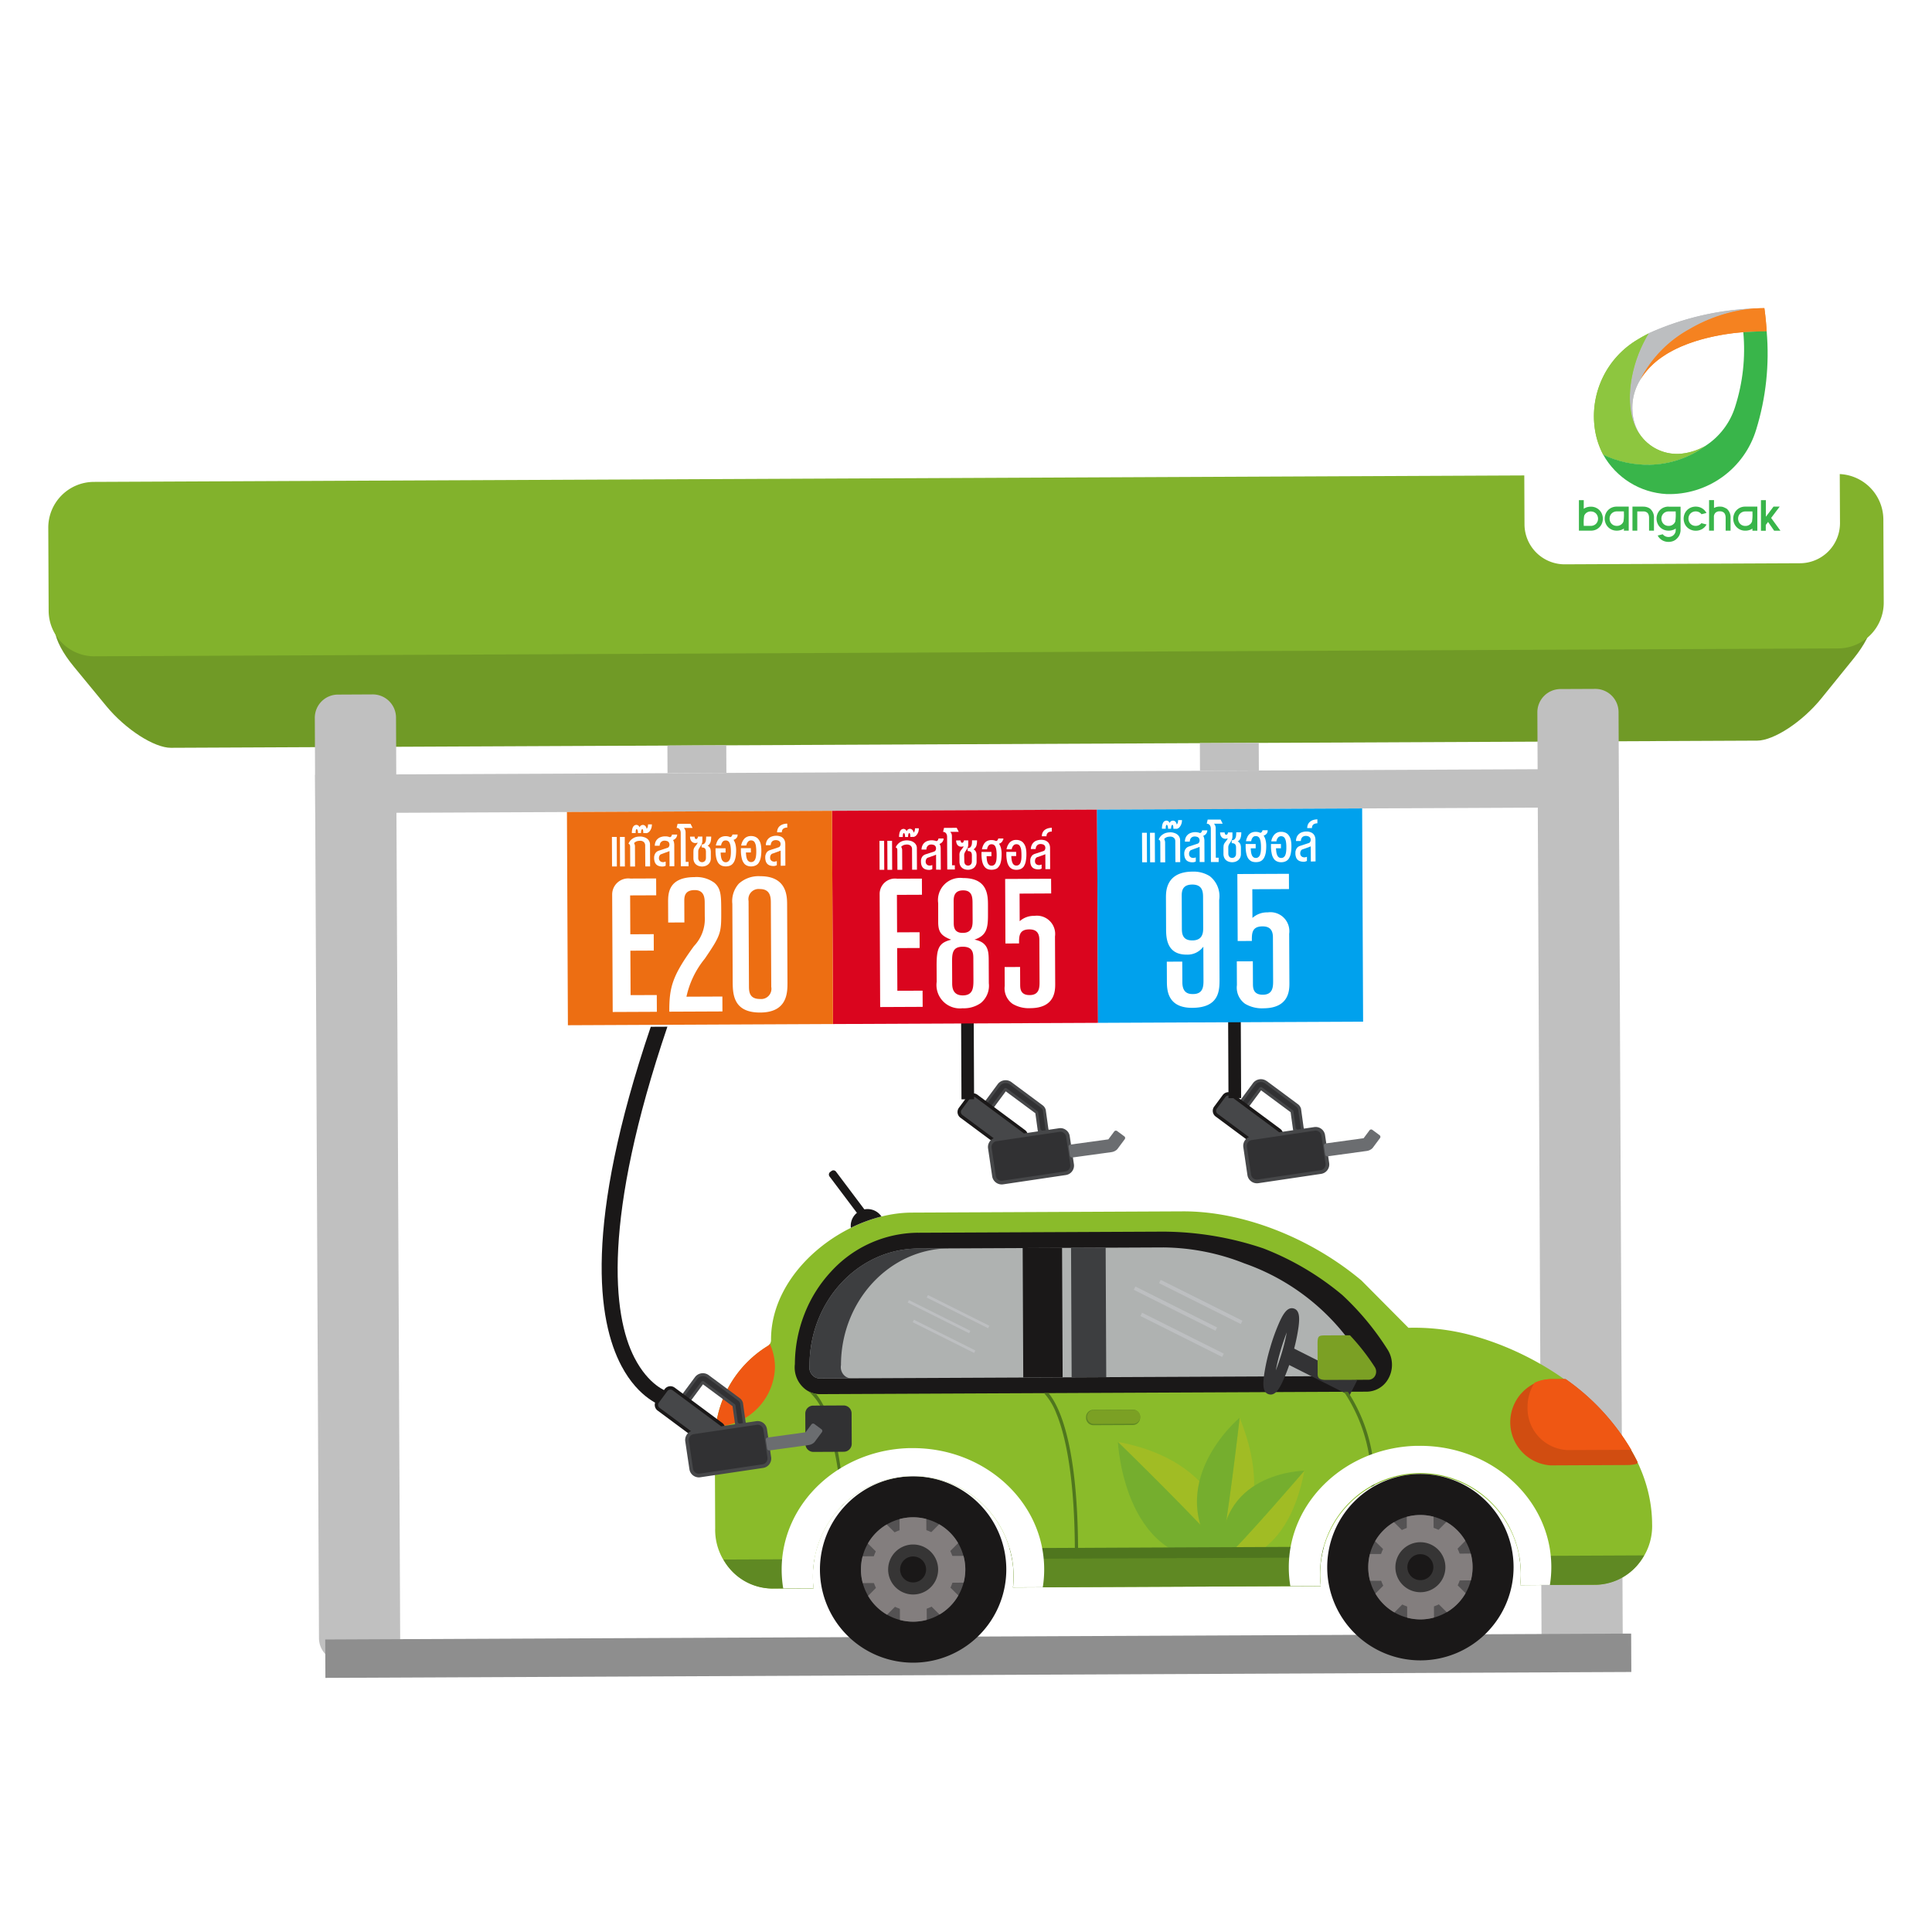 <svg xmlns="http://www.w3.org/2000/svg" xmlns:xlink="http://www.w3.org/1999/xlink" width="200" height="200" viewBox="0 0 200 200">
  <defs>
    <filter id="Path_13168" x="156.213" y="24.699" width="35.759" height="35.223" filterUnits="userSpaceOnUse">
      <feOffset dy="0.2" input="SourceAlpha"/>
      <feGaussianBlur stdDeviation="0.5" result="blur"/>
      <feFlood flood-color="#626262" flood-opacity="0.212"/>
      <feComposite operator="in" in2="blur"/>
      <feComposite in="SourceGraphic"/>
    </filter>
    <clipPath id="clip-path">
      <rect id="Rectangle_2838" data-name="Rectangle 2838" width="27.177" height="14.466" transform="translate(0 0.123) rotate(-0.259)" fill="none"/>
    </clipPath>
    <clipPath id="clip-path-3">
      <path id="Path_3" data-name="Path 3" d="M92.816,13.549a5.017,5.017,0,0,1-.715-2.186,5.5,5.5,0,0,1,.83-3.469A12.379,12.379,0,0,1,98,2.709,15.936,15.936,0,0,1,104.671.57,29.37,29.37,0,0,0,93.9,3.083l-.131.067A13.681,13.681,0,0,0,92.05,7.566c-.529,2.648-.089,4.83.765,5.982Z" transform="translate(-91.821 -0.57)" fill="#bcbec0"/>
    </clipPath>
    <clipPath id="clip-path-4">
      <path id="Path_5" data-name="Path 5" d="M123.935-.009h-.021c-.09,0-.466,0-1.052.033a15.952,15.952,0,0,0-6.672,2.138,12.389,12.389,0,0,0-5.07,5.185,7.908,7.908,0,0,1,2.344-2.378c3.156-2.143,7.873-2.468,8.292-2.487h0c.382-.032,1.576-.09,2.419-.094l0-.057c-.095-1.424-.238-2.34-.238-2.34Z" transform="translate(-111.12 0.01)" fill="#f58220"/>
    </clipPath>
    <clipPath id="clip-path-5">
      <path id="Path_8" data-name="Path 8" d="M38.554,57.13a6.236,6.236,0,0,1-2.782.853,4.676,4.676,0,0,1-4.083-2.074c-.854-1.152-1.295-3.335-.765-5.982a13.681,13.681,0,0,1,1.718-4.416c-.387.2-.766.4-1.132.629a9.222,9.222,0,0,0-4.429,9.333,8.278,8.278,0,0,0,.851,2.586A10.628,10.628,0,0,0,32.777,59.1a10.084,10.084,0,0,0,5.777-1.973Z" transform="translate(-26.971 -45.51)" fill="#8dc63f"/>
    </clipPath>
    <clipPath id="clip-path-6">
      <path id="Path_9" data-name="Path 9" d="M57.373,49.57a7.492,7.492,0,0,1-3.041,4.025,10.076,10.076,0,0,1-5.777,1.973,10.63,10.63,0,0,1-4.845-1.044h0a8,8,0,0,0,6.573,4.086,9.4,9.4,0,0,0,9.269-6.679A26.673,26.673,0,0,0,60.636,41.76c-.843,0-2.037.062-2.419.094a19.4,19.4,0,0,1-.845,7.715Z" transform="translate(-43.71 -41.76)" fill="none"/>
    </clipPath>
  </defs>
  <g id="Group_11" data-name="Group 11" transform="translate(-460 -215)">
    <g id="Group_12606" data-name="Group 12606" transform="translate(-3531 20732)">
      <rect id="Rectangle_9424" data-name="Rectangle 9424" width="200" height="200" transform="translate(3991 -20517)" fill="none"/>
      <g id="Group_12605" data-name="Group 12605" transform="translate(-5397.749 -21877.361)">
        <path id="Path_13165" data-name="Path 13165" d="M791.317,120.572l164.216-.742c1.72-.009,4.677-1.935,6.663-4.395l3.324-4.108c2.273-2.815,2.62-5.232.647-5.223l-185.6.838c-1.973.009-1.606,2.424.7,5.219l3.355,4.077c2.008,2.442,4.986,4.341,6.705,4.335" transform="translate(8615.119 1317.201)" fill="#709a26"/>
        <path id="Path_13166" data-name="Path 13166" d="M783.765,118.729l180.526-.815a4.735,4.735,0,0,0,4.7-4.741l-.038-8.612a4.734,4.734,0,0,0-4.741-4.7l-180.526.815a4.734,4.734,0,0,0-4.7,4.744l.038,8.612a4.738,4.738,0,0,0,4.739,4.7" transform="translate(8614.761 1309.571)" fill="#82b22c"/>
        <g transform="matrix(1, 0, 0, 1, 9388.75, 1360.36)" filter="url(#Path_13168)">
          <path id="Path_13168-2" data-name="Path 13168" d="M880.357,89.574l.127,27.89a4.153,4.153,0,0,1-4.159,4.124l-24.3.111a4.156,4.156,0,0,1-4.2-4.088l-.1-23.427A4.712,4.712,0,0,1,852.3,89.6l28.075-.127" transform="translate(-690.01 -63.48)" fill="#fff"/>
        </g>
        <path id="Path_14055" data-name="Path 14055" d="M849.709,145.849a7.494,7.494,0,0,0,.178,10.251,3.792,3.792,0,0,0,5.443-.024,7.5,7.5,0,0,0,.082-10.251,3.854,3.854,0,0,0-5.7.024" transform="translate(8698.798 1364.206)" fill="#ee4e14"/>
        <path id="Path_14057" data-name="Path 14057" d="M850.856,145.845a7.494,7.494,0,0,0,.178,10.251,3.792,3.792,0,0,0,5.443-.024,7.5,7.5,0,0,0,.082-10.254,3.854,3.854,0,0,0-5.7.027" transform="translate(8700.198 1364.199)" fill="#f57211"/>
        <path id="Path_14194" data-name="Path 14194" d="M851.215,209.968l3.588-.018a2.4,2.4,0,0,0,2.4-2.417l-.431-95.264a2.406,2.406,0,0,0-2.417-2.4l-3.588.016a2.406,2.406,0,0,0-2.4,2.417l.431,95.264a2.408,2.408,0,0,0,2.417,2.4" transform="translate(8699.529 1321.806)" fill="silver"/>
        <path id="Path_14195" data-name="Path 14195" d="M794.257,210.225l3.584-.016a2.408,2.408,0,0,0,2.4-2.419l-.431-95.264a2.407,2.407,0,0,0-2.422-2.4l-3.584.018a2.4,2.4,0,0,0-2.4,2.415l.431,95.264a2.408,2.408,0,0,0,2.42,2.4" transform="translate(8629.934 1322.12)" fill="silver"/>
        <rect id="Rectangle_2826" data-name="Rectangle 2826" width="132.173" height="3.975" transform="translate(9421.367 1440.563) rotate(-0.259)" fill="silver"/>
        <rect id="Rectangle_7121" data-name="Rectangle 7121" width="135.189" height="3.975" transform="translate(9422.417 1530.08) rotate(-0.259)" fill="#8e8e8e"/>
        <path id="Path_14196" data-name="Path 14196" d="M822.454,131l1.826-2.457a.872.872,0,0,1,1.217-.2l3.224,2.4a.738.738,0,0,1,.253.331l.016.044.269,1.926a.767.767,0,0,1-.125.675l-.651-.484a.053.053,0,0,0,0,.049l-.018-.044-.26-1.871L825.016,129a.071.071,0,0,0-.087.024l-1.822,2.46Z" transform="translate(8667.869 1344.167)" fill="#313133"/>
        <path id="Path_14197" data-name="Path 14197" d="M825.67,128.3l3.224,2.393a.857.857,0,0,1,.3.4l.016.042a.086.086,0,0,1,.009.031l.267,1.922a.9.9,0,0,1-.149.8.15.15,0,0,1-.209.024l-.553-.407a.154.154,0,0,1-.155-.1l-.016-.04a.049.049,0,0,1-.009-.033l-.251-1.813-3.062-2.266-1.771,2.393a.153.153,0,0,1-.213.029l-.653-.482a.145.145,0,0,1-.029-.209l1.824-2.464a1.02,1.02,0,0,1,1.429-.222m-2.513,3.046,1.74-2.335a.208.208,0,0,1,.291-.06l3.188,2.371a.169.169,0,0,1,.058.1l.249,1.791.491.362a.586.586,0,0,0,.02-.409v-.022l-.269-1.915-.007-.024a.6.6,0,0,0-.2-.267l-3.224-2.4a.719.719,0,0,0-1.008.164l-1.738,2.335Z" transform="translate(8667.784 1344.083)" fill="#464749"/>
        <path id="Path_14198" data-name="Path 14198" d="M821.54,130.214l.886-1.2a.556.556,0,0,1,.784-.113l4.932,3.657a.558.558,0,0,1,.115.782l-.888,1.2a.562.562,0,0,1-.782.118L821.655,131a.56.56,0,0,1-.115-.784" transform="translate(8666.615 1344.921)" fill="#464749"/>
        <path id="Path_14199" data-name="Path 14199" d="M823.407,128.858l4.932,3.662a.731.731,0,0,1,.153,1.022l-.887,1.2a.735.735,0,0,1-1.029.151l-4.93-3.657a.732.732,0,0,1-.151-1.024l.889-1.2a.731.731,0,0,1,1.022-.153m4.81,4.481a.4.4,0,0,0-.078-.544l-4.935-3.659a.391.391,0,0,0-.544.078l-.887,1.2a.385.385,0,0,0,.08.542l4.93,3.659a.39.39,0,0,0,.544-.08Z" transform="translate(8666.521 1344.826)" fill="#1a1818"/>
        <path id="Path_14200" data-name="Path 14200" d="M823.293,135.189l-.429-2.893a.791.791,0,0,1,.671-.9l6.508-.964a.792.792,0,0,1,.9.669l.426,2.891a.8.8,0,0,1-.669.9l-6.51.966a.8.8,0,0,1-.9-.673" transform="translate(8668.358 1346.914)" fill="#313133"/>
        <path id="Path_14201" data-name="Path 14201" d="M823.613,131.31l6.51-.962a.954.954,0,0,1,.726.182.943.943,0,0,1,.387.647l.431,2.893a.988.988,0,0,1-.831,1.12l-6.508.967a1,1,0,0,1-1.122-.835l-.427-2.891a.992.992,0,0,1,.833-1.12m7.679,2.815-.429-2.891a.611.611,0,0,0-.236-.4.594.594,0,0,0-.453-.113l-6.508.964a.577.577,0,0,0-.4.238.607.607,0,0,0-.115.447l.431,2.9a.6.6,0,0,0,.686.507l6.508-.962a.6.6,0,0,0,.4-.238.623.623,0,0,0,.111-.451" transform="translate(8668.253 1346.809)" fill="#464749"/>
        <path id="Path_14202" data-name="Path 14202" d="M832.376,131.187a.21.21,0,0,1-.042.16l-.758,1.018a.265.265,0,0,1-.036.036l-.033.033a1.05,1.05,0,0,1-.544.244l-4.057.558a.22.22,0,0,1-.242-.184l-.133-.913a.2.2,0,0,1,.038-.158.205.205,0,0,1,.144-.084l3.928-.54.607-.815a.216.216,0,0,1,.3-.047l.744.551a.2.2,0,0,1,.085.142" transform="translate(8672.844 1346.95)" fill="#6b6d70"/>
        <path id="Path_14203" data-name="Path 14203" d="M834.347,130.943l1.826-2.46a.874.874,0,0,1,1.22-.2l3.224,2.4a.73.73,0,0,1,.251.331l.016.044.269,1.929a.773.773,0,0,1-.118.673l-.655-.484a.054.054,0,0,0,0,.049l-.02-.044-.26-1.871-3.188-2.368a.065.065,0,0,0-.082.024L835,131.425Z" transform="translate(8682.399 1344.101)" fill="#313133"/>
        <path id="Path_14204" data-name="Path 14204" d="M837.565,128.251l3.224,2.393a.865.865,0,0,1,.3.4l.018.042.007.031.267,1.924a.911.911,0,0,1-.147.8.153.153,0,0,1-.211.024l-.555-.4a.156.156,0,0,1-.156-.1l-.016-.04-.006-.033-.253-1.813-3.057-2.264-1.773,2.391a.152.152,0,0,1-.213.031l-.653-.484a.145.145,0,0,1-.031-.209l1.824-2.464a1.025,1.025,0,0,1,1.431-.222m-2.513,3.048,1.737-2.337a.211.211,0,0,1,.291-.06l3.19,2.371a.139.139,0,0,1,.055.1l.251,1.791.491.362a.6.6,0,0,0,.02-.409V133.1l-.269-1.915-.007-.024a.573.573,0,0,0-.2-.267l-3.224-2.4a.718.718,0,0,0-1.006.164L834.641,131Z" transform="translate(8682.316 1344.018)" fill="#464749"/>
        <path id="Path_14205" data-name="Path 14205" d="M833.432,130.16l.889-1.2a.554.554,0,0,1,.782-.113l4.935,3.657a.56.56,0,0,1,.113.784l-.886,1.2a.561.561,0,0,1-.782.118l-4.932-3.661a.562.562,0,0,1-.118-.784" transform="translate(8681.148 1344.855)" fill="#464749"/>
        <path id="Path_14206" data-name="Path 14206" d="M835.3,128.8l4.93,3.662a.732.732,0,0,1,.153,1.024l-.889,1.2a.734.734,0,0,1-1.029.151l-4.928-3.657a.732.732,0,0,1-.151-1.024l.889-1.2a.737.737,0,0,1,1.024-.153m4.806,4.481a.4.4,0,0,0-.078-.544l-4.932-3.659a.394.394,0,0,0-.544.078l-.889,1.2a.389.389,0,0,0,.08.542l4.932,3.659a.387.387,0,0,0,.544-.08Z" transform="translate(8681.053 1344.761)" fill="#1a1818"/>
        <path id="Path_14207" data-name="Path 14207" d="M835.185,135.135l-.427-2.891a.791.791,0,0,1,.669-.9l6.51-.964a.793.793,0,0,1,.9.669l.431,2.891a.808.808,0,0,1-.673.906l-6.51.964a.8.8,0,0,1-.9-.673" transform="translate(8682.891 1346.848)" fill="#313133"/>
        <path id="Path_14208" data-name="Path 14208" d="M835.505,131.258l6.51-.964a.982.982,0,0,1,1.12.829l.426,2.893a.988.988,0,0,1-.831,1.12l-6.508.967a1,1,0,0,1-1.122-.833l-.426-2.893a.988.988,0,0,1,.831-1.118m7.681,2.813-.429-2.891a.58.58,0,0,0-.238-.4.6.6,0,0,0-.451-.113l-6.508.967a.566.566,0,0,0-.4.235.616.616,0,0,0-.116.449l.429,2.893a.6.6,0,0,0,.686.507l6.51-.962a.584.584,0,0,0,.4-.238.615.615,0,0,0,.113-.451" transform="translate(8682.783 1346.743)" fill="#464749"/>
        <path id="Path_14209" data-name="Path 14209" d="M844.268,131.132a.208.208,0,0,1-.04.16l-.758,1.02c-.009.013-.022.022-.031.036l-.038.031a1.039,1.039,0,0,1-.544.244l-4.057.558a.22.22,0,0,1-.245-.182l-.133-.915a.2.2,0,0,1,.04-.158.21.21,0,0,1,.145-.082l3.928-.54.609-.818a.213.213,0,0,1,.3-.044l.742.549a.208.208,0,0,1,.082.142" transform="translate(8687.376 1346.884)" fill="#6b6d70"/>
        <rect id="Rectangle_2827" data-name="Rectangle 2827" width="1.306" height="18.89" transform="translate(9488.195 1455.276) rotate(-0.259)" fill="#1a1818"/>
        <rect id="Rectangle_2828" data-name="Rectangle 2828" width="1.309" height="18.89" transform="translate(9515.836 1455.151) rotate(-0.259)" fill="#1a1818"/>
        <rect id="Rectangle_2829" data-name="Rectangle 2829" width="6.094" height="2.857" transform="translate(9457.838 1437.541) rotate(-0.259)" fill="silver"/>
        <rect id="Rectangle_2830" data-name="Rectangle 2830" width="6.094" height="2.857" transform="translate(9512.959 1437.291) rotate(-0.259)" fill="silver"/>
        <rect id="Rectangle_2831" data-name="Rectangle 2831" width="27.437" height="22.074" transform="translate(9474.879 1444.296) rotate(-0.259)" fill="#da051e"/>
        <path id="Path_14210" data-name="Path 14210" d="M820.536,121.293a2.3,2.3,0,0,1,2.568-2.608c2.573-.011,2.582,1.811,2.586,2.824v1.038c0,1.333-.158,2.108-1.4,2.511,1.431.273,1.473,1.211,1.477,2.168l.011,2.348a2.31,2.31,0,0,1-.84,2.055,3.043,3.043,0,0,1-1.88.535,2.424,2.424,0,0,1-2.677-2.748l-.009-1.6c-.007-1.842.211-2.428,1.511-2.748-1.073-.413-1.342-.827-1.346-1.824Zm3.639,5.7c0-.658-.12-1.2-1.1-1.2-1.113,0-1.109.773-1.1,1.751l.009,2c0,.373.007,1.293,1.1,1.289,1.111-.007,1.106-.853,1.1-1.717Zm-2.029-3.7c0,.371,0,1.071.926,1.069,1.013,0,1.031-.775,1.029-1.32l-.009-1.713c0-.635-.027-1.371-.971-1.369-.991,0-.987.771-.984,1.189Z" transform="translate(8665.334 1332.572)" fill="#fff"/>
        <path id="Path_14211" data-name="Path 14211" d="M823.6,118.739l4.755-.022.009,1.522-3.271.016.011,2.857a2.188,2.188,0,0,1,1.52-.553,1.89,1.89,0,0,1,2.135,2.135l.022,4.91c0,.658.011,2.5-2.582,2.511a3.284,3.284,0,0,1-1.826-.444,1.974,1.974,0,0,1-.818-1.86l-.009-1.953,1.6-.007.009,1.789c0,.415,0,1.124.98,1.12,1.033,0,1.029-.831,1.026-1.411l-.02-4.29c0-.789-.36-1.1-1.038-1.1-1.071,0-1.066.72-1.064,1.453l-1.411.007Z" transform="translate(8669.202 1332.612)" fill="#fff"/>
        <path id="Path_14212" data-name="Path 14212" d="M819.555,130.321l-.02-4.417,2.328-.011-.007-1.631-2.329.011-.018-3.879,2.593-.011-.007-1.673-2.562.011a1.59,1.59,0,0,0-1.811,1.586l.053,11.7,4.4-.02-.009-1.675Z" transform="translate(8662.088 1332.603)" fill="#fff"/>
        <path id="Path_14213" data-name="Path 14213" d="M818.527,116.95h.489l.013,3.006h-.489Zm-.813,0h.482l.013,3.006h-.482Z" transform="translate(8662.077 1330.45)" fill="#fff"/>
        <path id="Path_14214" data-name="Path 14214" d="M819.626,116.929a1.067,1.067,0,0,1,.254.027,1.134,1.134,0,0,1,.242.06,1.116,1.116,0,0,1,.211.115.749.749,0,0,1,.169.156.816.816,0,0,1,.116.2.791.791,0,0,1,.038.24l.011,2.237h-.5l-.009-2.135a.483.483,0,0,0-.04-.2.326.326,0,0,0-.107-.144.4.4,0,0,0-.167-.093.739.739,0,0,0-.22-.033,1.284,1.284,0,0,0-.191.02.782.782,0,0,0-.169.049.607.607,0,0,0-.129.078.373.373,0,0,0-.1.091c.016.027.024.051.038.078a.32.32,0,0,1,.033.091.4.4,0,0,1,.022.1.669.669,0,0,1,.007.1l.009,2.011h-.5l-.009-2.033a.4.4,0,0,0-.031-.176.213.213,0,0,0-.136-.107,1.137,1.137,0,0,1,.2-.324,1.185,1.185,0,0,1,.269-.229,1.1,1.1,0,0,1,.32-.133,1.464,1.464,0,0,1,.36-.047" transform="translate(8663.005 1330.427)" fill="#fff"/>
        <path id="Path_14215" data-name="Path 14215" d="M819.8,117.259v-.067a.554.554,0,0,0-.007-.087.363.363,0,0,0-.009-.084.531.531,0,0,0-.018-.082.515.515,0,0,0-.029-.058.038.038,0,0,0-.035-.02.081.081,0,0,0-.067.042.4.4,0,0,0-.042.1,1.086,1.086,0,0,0-.02.133c0,.047-.009.084-.009.127h-.309v-.127a.5.5,0,0,0-.029-.131.244.244,0,0,0-.038-.1.071.071,0,0,0-.067-.042.054.054,0,0,0-.042.022.461.461,0,0,0-.024.058.342.342,0,0,0-.02.082.371.371,0,0,0-.011.084v.154h-.389a1.586,1.586,0,0,1,.04-.4.658.658,0,0,1,.1-.251.361.361,0,0,1,.145-.14.445.445,0,0,1,.175-.047.4.4,0,0,1,.113.022.388.388,0,0,1,.089.049.317.317,0,0,1,.069.076.474.474,0,0,1,.051.093.943.943,0,0,1,.058-.1.232.232,0,0,1,.067-.073.478.478,0,0,1,.1-.053.392.392,0,0,1,.129-.02.279.279,0,0,1,.131.033.323.323,0,0,1,.113.082.6.6,0,0,1,.082.122.479.479,0,0,1,.042.158.451.451,0,0,0,.107-.176.886.886,0,0,0,.035-.275h.4a1.472,1.472,0,0,1-.029.287.984.984,0,0,1-.109.271.809.809,0,0,1-.16.211.49.49,0,0,1-.224.12Z" transform="translate(8663.186 1329.741)" fill="#fff"/>
        <path id="Path_14216" data-name="Path 14216" d="M821.218,120.068l-.006-1.551-.065.029a.36.36,0,0,0-.069.029.761.761,0,0,1-.1.04l-.142.051c-.058.018-.122.04-.2.069a2.377,2.377,0,0,1-.262.089.331.331,0,0,0-.107.067.362.362,0,0,0-.076.1.8.8,0,0,0-.044.122.691.691,0,0,0-.011.136.43.43,0,0,0,.031.162.4.4,0,0,0,.089.127.449.449,0,0,0,.136.084.657.657,0,0,0,.182.027.985.985,0,0,0,.1-.013l.149-.042v.415a.7.7,0,0,1-.158.064.64.64,0,0,1-.16.022,1.158,1.158,0,0,1-.38-.058.654.654,0,0,1-.271-.167.766.766,0,0,1-.156-.273,1.412,1.412,0,0,1-.049-.378c0-.016,0-.044,0-.082a.7.7,0,0,1,.016-.124,1.115,1.115,0,0,1,.042-.142.8.8,0,0,1,.087-.158.524.524,0,0,1,.133-.129.788.788,0,0,1,.2-.1l.893-.291a.807.807,0,0,0,.073-.04.338.338,0,0,0,.058-.067.948.948,0,0,0,.044-.1.5.5,0,0,0,.013-.116.417.417,0,0,0-.038-.184.331.331,0,0,0-.1-.124.4.4,0,0,0-.16-.069.72.72,0,0,0-.2-.027.64.64,0,0,0-.213.04.369.369,0,0,0-.149.107.451.451,0,0,0-.1.158.674.674,0,0,0-.04.216h-.5a1.04,1.04,0,0,1,.094-.424.841.841,0,0,1,.231-.3.857.857,0,0,1,.331-.173,1.277,1.277,0,0,1,.407-.062,1.139,1.139,0,0,1,.262.029,1.037,1.037,0,0,1,.218.058.24.24,0,0,0,.093-.042.259.259,0,0,0,.067-.073.27.27,0,0,0,.033-.082.159.159,0,0,0,.013-.073h.533a.461.461,0,0,1-.027.162.6.6,0,0,1-.073.16.9.9,0,0,1-.135.14.642.642,0,0,1-.191.1.61.61,0,0,1,.069.118c.016.047.029.089.038.127a.759.759,0,0,1,.013.116.549.549,0,0,1,.007.1l.011,2.206Z" transform="translate(8664.438 1330.318)" fill="#fff"/>
        <path id="Path_14217" data-name="Path 14217" d="M821.095,117.26a.731.731,0,0,0-.031-.2.52.52,0,0,0-.089-.162.428.428,0,0,0-.133-.1.392.392,0,0,0-.164-.036l.1-.411,1.313-.007.211.418h-.882a.729.729,0,0,1,.129.193.693.693,0,0,1,.045.247l.013,3.017h.289v.44h-.784Z" transform="translate(8665.697 1329.713)" fill="#fff"/>
        <path id="Path_14218" data-name="Path 14218" d="M822.128,119.088a.587.587,0,0,0,.029.193.34.34,0,0,0,.08.138.272.272,0,0,0,.127.087.347.347,0,0,0,.151.031.355.355,0,0,0,.16-.031.3.3,0,0,0,.125-.089.342.342,0,0,0,.082-.136.6.6,0,0,0,.029-.2v-.6a.7.7,0,0,0-.029-.222.308.308,0,0,0-.082-.138.286.286,0,0,0-.138-.067,1.088,1.088,0,0,0-.187-.024v-.3a.471.471,0,0,0,.235-.056.414.414,0,0,0,.135-.167.751.751,0,0,0,.069-.251,2.626,2.626,0,0,0,.013-.333h.518a1.9,1.9,0,0,1-.013.28,1.309,1.309,0,0,1-.051.269.571.571,0,0,1-.118.22.479.479,0,0,1-.187.167.47.47,0,0,1,.171.122.669.669,0,0,1,.1.162.7.7,0,0,1,.04.171,1.5,1.5,0,0,1,.013.156v.655a.82.82,0,0,1-.264.629.785.785,0,0,1-.284.158.991.991,0,0,1-.34.058,1.124,1.124,0,0,1-.349-.053.746.746,0,0,1-.469-.422.93.93,0,0,1-.067-.36v-.582a1.925,1.925,0,0,1,0-.209.884.884,0,0,1,.029-.162.775.775,0,0,1,.071-.151,1.629,1.629,0,0,1,.122-.167c.051-.06.089-.118.127-.169a.327.327,0,0,0,.071-.158l-.1.029a.59.59,0,0,1-.118.016.5.5,0,0,1-.1-.007l-.118-.027a1.044,1.044,0,0,1-.118-.076.514.514,0,0,1-.107-.118.742.742,0,0,1-.073-.178.881.881,0,0,1-.031-.244h.465a.438.438,0,0,0,.009.091.376.376,0,0,0,.029.076.1.1,0,0,0,.047.056.13.13,0,0,0,.071.018.142.142,0,0,0,.076-.018.119.119,0,0,0,.053-.056.268.268,0,0,0,.033-.071.8.8,0,0,0,.022-.1h.449v.458a.817.817,0,0,1-.055.267,1.607,1.607,0,0,1-.176.318c-.029.04-.051.082-.073.118a.607.607,0,0,0-.06.12.383.383,0,0,0-.042.111.541.541,0,0,0-.015.12Z" transform="translate(8666.446 1330.429)" fill="#fff"/>
        <path id="Path_14219" data-name="Path 14219" d="M824.7,117a.733.733,0,0,1-.082.162.7.7,0,0,1-.133.136.577.577,0,0,1-.2.089,1.479,1.479,0,0,1,.2.449,2.418,2.418,0,0,1,.071.6,4.77,4.77,0,0,1-.031.567,2.58,2.58,0,0,1-.093.431,1.1,1.1,0,0,1-.156.307,1.019,1.019,0,0,1-.2.209,1.032,1.032,0,0,1-.258.1,1.213,1.213,0,0,1-.3.036,1.143,1.143,0,0,1-.293-.033.82.82,0,0,1-.253-.107.763.763,0,0,1-.209-.207,1.2,1.2,0,0,1-.156-.3,2.1,2.1,0,0,1-.1-.433,3.862,3.862,0,0,1-.033-.562v-.2H823.5v.438H823a3.567,3.567,0,0,0,.033.4,1.218,1.218,0,0,0,.087.313.547.547,0,0,0,.158.2.379.379,0,0,0,.242.073.4.4,0,0,0,.258-.084.485.485,0,0,0,.162-.222,1.232,1.232,0,0,0,.082-.342c.013-.131.02-.28.02-.442a3.927,3.927,0,0,0-.031-.522,1.383,1.383,0,0,0-.093-.349.44.44,0,0,0-.169-.2.458.458,0,0,0-.24-.058.37.37,0,0,0-.291.12.762.762,0,0,0-.167.4h-.529a1.465,1.465,0,0,1,.127-.407,1.006,1.006,0,0,1,.2-.3.782.782,0,0,1,.287-.184,1.022,1.022,0,0,1,.371-.064,1.051,1.051,0,0,1,.471.1.231.231,0,0,0,.1-.038.217.217,0,0,0,.069-.073.263.263,0,0,0,.04-.078.184.184,0,0,0,.018-.073h.535a1.119,1.119,0,0,1-.027.162" transform="translate(8667.88 1330.311)" fill="#fff"/>
        <path id="Path_14220" data-name="Path 14220" d="M823.651,117.879a1.377,1.377,0,0,1,.338-.715.9.9,0,0,1,.662-.256,1.037,1.037,0,0,1,.471.1.783.783,0,0,1,.322.28,1.209,1.209,0,0,1,.2.449,2.72,2.72,0,0,1,.062.6,3.831,3.831,0,0,1-.067.8,1.558,1.558,0,0,1-.2.513.828.828,0,0,1-.331.271,1.11,1.11,0,0,1-.435.082,1.074,1.074,0,0,1-.422-.078.784.784,0,0,1-.329-.271,1.391,1.391,0,0,1-.215-.513,3.568,3.568,0,0,1-.076-.793v-.2h1.015v.431h-.5a2.615,2.615,0,0,0,.036.4,1.08,1.08,0,0,0,.091.313.457.457,0,0,0,.156.2.4.4,0,0,0,.245.071.411.411,0,0,0,.26-.082.512.512,0,0,0,.162-.224,1.442,1.442,0,0,0,.084-.344,3.929,3.929,0,0,0,.016-.442,4.833,4.833,0,0,0-.027-.513,1.073,1.073,0,0,0-.1-.344.453.453,0,0,0-.158-.2.46.46,0,0,0-.242-.06.4.4,0,0,0-.3.127.77.77,0,0,0-.184.4Z" transform="translate(8669.295 1330.401)" fill="#fff"/>
        <path id="Path_14221" data-name="Path 14221" d="M826.308,119.943l-.007-1.551c-.02.009-.038.02-.06.029a.289.289,0,0,0-.073.029.756.756,0,0,1-.1.04l-.138.051c-.06.018-.12.04-.2.069a2.428,2.428,0,0,1-.265.089.353.353,0,0,0-.107.067.285.285,0,0,0-.073.1.429.429,0,0,0-.045.122.568.568,0,0,0-.011.136.386.386,0,0,0,.029.162.371.371,0,0,0,.089.127.425.425,0,0,0,.136.084.668.668,0,0,0,.182.027l.1-.013c.042-.013.089-.027.151-.042v.415a.687.687,0,0,1-.167.064.544.544,0,0,1-.151.022,1.193,1.193,0,0,1-.387-.058.67.67,0,0,1-.266-.167.7.7,0,0,1-.153-.273,1.232,1.232,0,0,1-.051-.378v-.082c0-.04.011-.073.015-.124a.569.569,0,0,1,.044-.142,1.137,1.137,0,0,1,.087-.158.485.485,0,0,1,.131-.129.747.747,0,0,1,.2-.1l.893-.291a.467.467,0,0,0,.073-.04.263.263,0,0,0,.058-.067.469.469,0,0,0,.044-.1.513.513,0,0,0,.016-.116.416.416,0,0,0-.038-.184.317.317,0,0,0-.1-.124.388.388,0,0,0-.16-.069.739.739,0,0,0-.2-.027.6.6,0,0,0-.209.04.349.349,0,0,0-.151.107.389.389,0,0,0-.1.158.821.821,0,0,0-.044.216h-.5a1.043,1.043,0,0,1,.1-.424.834.834,0,0,1,.229-.3.854.854,0,0,1,.331-.173,1.367,1.367,0,0,1,.753-.018.842.842,0,0,1,.418.271.894.894,0,0,1,.1.184,1.006,1.006,0,0,1,.047.182.955.955,0,0,1,.011.151l.009,2.206Z" transform="translate(8670.661 1330.393)" fill="#fff"/>
        <path id="Path_14222" data-name="Path 14222" d="M826.313,116.738a.637.637,0,0,0-.249.038.364.364,0,0,0-.173.1.451.451,0,0,0-.1.151.578.578,0,0,0-.029.2h-.48a.92.92,0,0,1,.053-.331.84.84,0,0,1,.189-.282,1,1,0,0,1,.324-.189,1.5,1.5,0,0,1,.464-.08Z" transform="translate(8671.321 1329.707)" fill="#fff"/>
        <rect id="Rectangle_2832" data-name="Rectangle 2832" width="27.442" height="22.074" transform="translate(9447.438 1444.419) rotate(-0.259)" fill="#ed6e12"/>
        <path id="Path_14223" data-name="Path 14223" d="M807.866,121.252c0-.862-.011-2.6,2.724-2.611a3.114,3.114,0,0,1,2.075.593c.689.6.693,1.371.7,2.813.011,2.368.011,2.524-1.7,5.037a9.334,9.334,0,0,0-1.9,3.935l3.719-.016.007,1.544-5.5.024c-.011-2.524.3-3.7,2.553-6.792a4.071,4.071,0,0,0,1.118-3.057l-.007-1.369c0-.471,0-1.373-1.035-1.369-1.082,0-1.08.735-1.078,1.162l.009,2.188-1.677.007Z" transform="translate(8650.045 1332.519)" fill="#fff"/>
        <path id="Path_14224" data-name="Path 14224" d="M810.859,121.467a2.709,2.709,0,0,1,.671-2.1,3.036,3.036,0,0,1,2.211-.771c2.775-.011,2.784,2.1,2.788,2.922l.036,8.072c0,1.033.013,3.108-2.822,3.119s-2.844-1.964-2.849-3.293Zm3.986-.078c0-.591-.027-1.469-1.142-1.464a1.055,1.055,0,0,0-1.164,1.24l.04,8.778c0,.547.006,1.369,1.14,1.362a1.06,1.06,0,0,0,1.167-1.255Z" transform="translate(8653.702 1332.47)" fill="#fff"/>
        <path id="Path_14225" data-name="Path 14225" d="M807.168,130.783l-.022-4.6,2.424-.011-.007-1.7-2.424.011-.018-4.024,2.7-.011-.009-1.744-2.666.011a1.664,1.664,0,0,0-1.884,1.649l.055,12.164,4.572-.02-.009-1.735Z" transform="translate(8646.859 1332.594)" fill="#fff"/>
        <path id="Path_14226" data-name="Path 14226" d="M806.077,116.77h.5l.013,3.059h-.5Zm-.829,0h.5l.013,3.059h-.5Z" transform="translate(8646.846 1330.23)" fill="#fff"/>
        <path id="Path_14227" data-name="Path 14227" d="M807.2,116.751a1.007,1.007,0,0,1,.258.02,1.962,1.962,0,0,1,.245.067,1.021,1.021,0,0,1,.213.113.791.791,0,0,1,.171.16.65.65,0,0,1,.113.207.658.658,0,0,1,.044.247l.011,2.275h-.5l-.011-2.173a.426.426,0,0,0-.042-.2.326.326,0,0,0-.107-.151.627.627,0,0,0-.169-.1.858.858,0,0,0-.222-.027,1.288,1.288,0,0,0-.2.02.674.674,0,0,0-.169.047.733.733,0,0,0-.136.082.3.3,0,0,0-.1.093l.031.076a.4.4,0,0,1,.033.1.986.986,0,0,1,.024.1v.1l.009,2.046h-.5l-.009-2.069a.369.369,0,0,0-.038-.178.234.234,0,0,0-.135-.116,1.358,1.358,0,0,1,.2-.327,1.053,1.053,0,0,1,.276-.227,1.085,1.085,0,0,1,.324-.142,1.523,1.523,0,0,1,.369-.042" transform="translate(8647.793 1330.209)" fill="#fff"/>
        <path id="Path_14228" data-name="Path 14228" d="M807.364,117.087v-.069a.688.688,0,0,0-.007-.091.553.553,0,0,0-.006-.084.8.8,0,0,0-.02-.087.366.366,0,0,0-.029-.053.04.04,0,0,0-.036-.022.08.08,0,0,0-.066.044.236.236,0,0,0-.042.1.749.749,0,0,0-.022.133.878.878,0,0,0-.007.131h-.318v-.131a.594.594,0,0,0-.029-.133.392.392,0,0,0-.04-.1.072.072,0,0,0-.067-.044.057.057,0,0,0-.042.022.173.173,0,0,0-.029.053.707.707,0,0,0-.02.087c0,.029-.009.058-.009.084a.656.656,0,0,0,0,.091c0,.023,0,.046,0,.069h-.393a1.72,1.72,0,0,1,.038-.4.819.819,0,0,1,.1-.255.416.416,0,0,1,.149-.144.452.452,0,0,1,.178-.047.357.357,0,0,1,.118.022.374.374,0,0,1,.091.051.246.246,0,0,1,.069.076.446.446,0,0,1,.051.1c.02-.033.035-.069.058-.1a.579.579,0,0,1,.071-.071.323.323,0,0,1,.1-.053.376.376,0,0,1,.129-.02.326.326,0,0,1,.133.031.341.341,0,0,1,.113.087.415.415,0,0,1,.087.124.543.543,0,0,1,.042.16.4.4,0,0,0,.111-.178.98.98,0,0,0,.036-.28h.4a1.478,1.478,0,0,1-.029.289,1.074,1.074,0,0,1-.107.273.885.885,0,0,1-.165.218.544.544,0,0,1-.231.124Z" transform="translate(8647.977 1329.512)" fill="#fff"/>
        <path id="Path_14229" data-name="Path 14229" d="M808.814,119.942l-.007-1.575a.505.505,0,0,1-.065.024.326.326,0,0,1-.073.029.544.544,0,0,1-.1.042,1.134,1.134,0,0,1-.147.051c-.058.022-.124.044-.2.073l-.26.1a.28.28,0,0,0-.115.062.454.454,0,0,0-.073.1.4.4,0,0,0-.045.122.5.5,0,0,0,.018.3.359.359,0,0,0,.089.131.425.425,0,0,0,.138.087.7.7,0,0,0,.187.027.4.4,0,0,0,.1-.018l.151-.038v.422a.723.723,0,0,1-.162.064.635.635,0,0,1-.162.02,1.106,1.106,0,0,1-.387-.056.662.662,0,0,1-.273-.169.751.751,0,0,1-.156-.278,1.26,1.26,0,0,1-.056-.384c0-.018,0-.044,0-.087a.931.931,0,0,1,.065-.273.643.643,0,0,1,.22-.291.762.762,0,0,1,.2-.1l.911-.3a.621.621,0,0,0,.073-.04.308.308,0,0,0,.06-.069.92.92,0,0,0,.044-.1.5.5,0,0,0,.016-.118.46.46,0,0,0-.04-.187.364.364,0,0,0-.1-.127.445.445,0,0,0-.162-.071.761.761,0,0,0-.207-.027.55.55,0,0,0-.217.042.465.465,0,0,0-.151.107.433.433,0,0,0-.1.164.912.912,0,0,0-.042.213h-.5a1.033,1.033,0,0,1,.091-.431.868.868,0,0,1,.233-.3.9.9,0,0,1,.335-.178,1.235,1.235,0,0,1,.413-.062,1.154,1.154,0,0,1,.489.089.24.24,0,0,0,.1-.044.382.382,0,0,0,.066-.073.523.523,0,0,0,.038-.091.173.173,0,0,0,.007-.067h.544a.451.451,0,0,1-.027.162.62.62,0,0,1-.075.162.635.635,0,0,1-.138.142.558.558,0,0,1-.191.1.493.493,0,0,1,.067.127.484.484,0,0,1,.036.127.852.852,0,0,1,.018.113,1,1,0,0,1,.009.1l.009,2.244Z" transform="translate(8649.247 1330.098)" fill="#fff"/>
        <path id="Path_14230" data-name="Path 14230" d="M808.687,117.09a.744.744,0,0,0-.033-.207.5.5,0,0,0-.089-.164.382.382,0,0,0-.135-.1.356.356,0,0,0-.167-.033l.1-.424h1.34l.213.424h-.9a.629.629,0,0,1,.127.2.713.713,0,0,1,.049.251l.013,3.066h.293v.451h-.8Z" transform="translate(8650.529 1329.481)" fill="#fff"/>
        <path id="Path_14231" data-name="Path 14231" d="M809.737,118.943a.491.491,0,0,0,.111.342.367.367,0,0,0,.129.087.353.353,0,0,0,.156.031.359.359,0,0,0,.162-.033.332.332,0,0,0,.127-.087.313.313,0,0,0,.082-.142.552.552,0,0,0,.031-.2v-.607a.647.647,0,0,0-.033-.227.306.306,0,0,0-.085-.14.382.382,0,0,0-.137-.069,1.37,1.37,0,0,0-.191-.027v-.3a.5.5,0,0,0,.24-.058.4.4,0,0,0,.138-.171.634.634,0,0,0,.071-.253,2.707,2.707,0,0,0,.018-.338h.524a2.032,2.032,0,0,1-.015.287,1.115,1.115,0,0,1-.051.269.606.606,0,0,1-.117.229.5.5,0,0,1-.191.162.51.51,0,0,1,.173.127.666.666,0,0,1,.107.167,1.063,1.063,0,0,1,.04.173,1.222,1.222,0,0,1,.015.16v.667a.953.953,0,0,1-.069.367.8.8,0,0,1-.2.269.828.828,0,0,1-.287.164,1.075,1.075,0,0,1-.7,0,.815.815,0,0,1-.284-.16.789.789,0,0,1-.193-.269.955.955,0,0,1-.069-.367v-.591a1.994,1.994,0,0,1,.009-.216.448.448,0,0,1,.029-.162.5.5,0,0,1,.071-.153,1.577,1.577,0,0,1,.127-.171c.049-.06.087-.118.125-.169a.347.347,0,0,0,.075-.164.95.95,0,0,1-.111.036.572.572,0,0,1-.12.016.527.527,0,0,1-.1-.007c-.036-.009-.075-.022-.118-.036a.384.384,0,0,1-.118-.073.375.375,0,0,1-.107-.118.661.661,0,0,1-.08-.178.85.85,0,0,1-.031-.251h.473a.418.418,0,0,0,.009.091.493.493,0,0,0,.029.078.148.148,0,0,0,.044.058.2.2,0,0,0,.073.022.117.117,0,0,0,.076-.022.225.225,0,0,0,.058-.056.532.532,0,0,0,.036-.078.79.79,0,0,0,.022-.1h.456v.464a.752.752,0,0,1-.058.269,2.189,2.189,0,0,1-.176.329c-.029.04-.055.082-.08.12a.416.416,0,0,0-.058.118.335.335,0,0,0-.044.111.8.8,0,0,0-.013.124Z" transform="translate(8651.292 1330.211)" fill="#fff"/>
        <path id="Path_14232" data-name="Path 14232" d="M812.354,116.817a.736.736,0,0,1-.082.162.82.82,0,0,1-.137.142.575.575,0,0,1-.2.089,1.561,1.561,0,0,1,.2.458,2.521,2.521,0,0,1,.071.609,4.879,4.879,0,0,1-.033.575,2.128,2.128,0,0,1-.1.44,1.126,1.126,0,0,1-.156.311.815.815,0,0,1-.211.209.9.9,0,0,1-.259.113,1.69,1.69,0,0,1-.309.036,1.279,1.279,0,0,1-.3-.036.815.815,0,0,1-.26-.111.922.922,0,0,1-.214-.2,1.4,1.4,0,0,1-.155-.313,2.317,2.317,0,0,1-.1-.438,3.944,3.944,0,0,1-.036-.571v-.207h1.04v.444H810.6a3.114,3.114,0,0,0,.036.407,1.283,1.283,0,0,0,.087.318.546.546,0,0,0,.16.2.385.385,0,0,0,.244.078.413.413,0,0,0,.265-.089.551.551,0,0,0,.167-.224,1.454,1.454,0,0,0,.082-.351,3.428,3.428,0,0,0,.022-.447,3.61,3.61,0,0,0-.034-.531,1.178,1.178,0,0,0-.1-.355.424.424,0,0,0-.169-.2.415.415,0,0,0-.244-.058.388.388,0,0,0-.3.12.793.793,0,0,0-.169.4h-.542a1.826,1.826,0,0,1,.133-.411.993.993,0,0,1,.2-.3.867.867,0,0,1,.293-.187,1,1,0,0,1,.376-.067,1.033,1.033,0,0,1,.48.1.344.344,0,0,0,.1-.038.355.355,0,0,0,.074-.08.375.375,0,0,0,.044-.078.4.4,0,0,0,.013-.073h.544a.636.636,0,0,1-.027.164" transform="translate(8652.748 1330.089)" fill="#fff"/>
        <path id="Path_14233" data-name="Path 14233" d="M811.287,117.714a1.4,1.4,0,0,1,.342-.727.93.93,0,0,1,.678-.26,1.056,1.056,0,0,1,.475.1.8.8,0,0,1,.329.284,1.265,1.265,0,0,1,.2.458,3.142,3.142,0,0,1,.063.611,3.776,3.776,0,0,1-.069.807,1.526,1.526,0,0,1-.209.52.732.732,0,0,1-.336.275,1.087,1.087,0,0,1-.44.089,1.04,1.04,0,0,1-.433-.084.755.755,0,0,1-.333-.273,1.368,1.368,0,0,1-.216-.522,3.479,3.479,0,0,1-.08-.8v-.207h1.031v.438h-.511a3.566,3.566,0,0,0,.038.411,1.3,1.3,0,0,0,.091.313.489.489,0,0,0,.16.2.452.452,0,0,0,.513-.008.513.513,0,0,0,.166-.231,1.216,1.216,0,0,0,.08-.347,3.127,3.127,0,0,0,.022-.449,3.582,3.582,0,0,0-.033-.524,1.038,1.038,0,0,0-.1-.349.41.41,0,0,0-.167-.2.438.438,0,0,0-.24-.062.4.4,0,0,0-.307.129.8.8,0,0,0-.184.4Z" transform="translate(8654.189 1330.181)" fill="#fff"/>
        <path id="Path_14234" data-name="Path 14234" d="M813.991,119.816l-.006-1.575a.561.561,0,0,1-.065.024.321.321,0,0,1-.076.029.452.452,0,0,1-.1.042,1.272,1.272,0,0,1-.142.049l-.2.076c-.069.027-.162.058-.267.093a.285.285,0,0,0-.111.064.459.459,0,0,0-.073.1.688.688,0,0,0-.047.122.731.731,0,0,0-.011.138.417.417,0,0,0,.029.164.392.392,0,0,0,.091.131.4.4,0,0,0,.14.084.667.667,0,0,0,.185.029.469.469,0,0,0,.1-.018l.149-.04v.422a.677.677,0,0,1-.169.067.545.545,0,0,1-.151.02,1.213,1.213,0,0,1-.4-.056.68.68,0,0,1-.269-.171.656.656,0,0,1-.155-.276,1.188,1.188,0,0,1-.054-.384v-.087a1.041,1.041,0,0,1,.018-.122.852.852,0,0,1,.049-.151.864.864,0,0,1,.08-.158.647.647,0,0,1,.135-.136.884.884,0,0,1,.2-.1l.909-.3a.258.258,0,0,0,.073-.04.151.151,0,0,0,.06-.069.27.27,0,0,0,.044-.1.342.342,0,0,0,.02-.118.427.427,0,0,0-.04-.187.333.333,0,0,0-.109-.127.421.421,0,0,0-.162-.073.679.679,0,0,0-.207-.024.53.53,0,0,0-.209.042.357.357,0,0,0-.153.1.455.455,0,0,0-.1.167.9.9,0,0,0-.045.213h-.5a1.047,1.047,0,0,1,.091-.433.88.88,0,0,1,.231-.3.967.967,0,0,1,.338-.18,1.349,1.349,0,0,1,.413-.062,1.13,1.13,0,0,1,.355.047.845.845,0,0,1,.255.113.854.854,0,0,1,.171.162,1.138,1.138,0,0,1,.1.191c.018.062.033.122.044.18a1.483,1.483,0,0,1,.013.156l.009,2.244Z" transform="translate(8655.578 1330.173)" fill="#fff"/>
        <path id="Path_14235" data-name="Path 14235" d="M814,116.555a.676.676,0,0,0-.253.038.412.412,0,0,0-.18.1.377.377,0,0,0-.1.151.615.615,0,0,0-.031.2h-.489a.879.879,0,0,1,.062-.34.732.732,0,0,1,.191-.284.952.952,0,0,1,.327-.193,1.411,1.411,0,0,1,.471-.08Z" transform="translate(8656.247 1329.476)" fill="#fff"/>
        <rect id="Rectangle_2833" data-name="Rectangle 2833" width="27.442" height="22.074" transform="translate(9502.316 1444.172) rotate(-0.259)" fill="#00a1ed"/>
        <path id="Path_14236" data-name="Path 14236" d="M836.61,129.51c0,1.131.013,2.966-2.822,2.979-2.615.011-2.624-1.92-2.628-2.762l-.009-2.017,1.6-.007.011,2.135c0,1.175.709,1.226,1.1,1.224,1.073,0,1.089-.824,1.086-1.446l-.015-3.462a2.025,2.025,0,0,1-1.715.827c-2.129.011-2.138-1.822-2.142-2.7l-.013-3.2c0-.627-.013-2.679,2.757-2.693a3.151,3.151,0,0,1,1.767.462,2.623,2.623,0,0,1,.986,2.477Zm-3.9-5.3c0,.509.007,1.309,1.084,1.3,1.131,0,1.126-.9,1.124-1.335l-.013-3.086c0-.527-.006-1.366-1.12-1.362s-1.091.807-1.089,1.253Z" transform="translate(8678.385 1332.203)" fill="#fff"/>
        <path id="Path_14237" data-name="Path 14237" d="M834.419,118.511l5.339-.024.006,1.58-3.795.018.013,2.971a2.257,2.257,0,0,1,1.58-.575,1.962,1.962,0,0,1,2.222,2.217l.024,5.1c0,.68.011,2.6-2.686,2.611a3.42,3.42,0,0,1-1.9-.464,2.058,2.058,0,0,1-.849-1.928l-.011-2.468,1.66-.007.011,2.291c0,.433,0,1.175,1.02,1.171,1.075,0,1.071-.864,1.069-1.469l-.02-4.461c0-.818-.378-1.149-1.08-1.144-1.111,0-1.108.747-1.1,1.509l-1.469.007Z" transform="translate(8682.42 1332.33)" fill="#fff"/>
        <path id="Path_14238" data-name="Path 14238" d="M830.773,116.575h.5l.013,3.057h-.5Zm-.826,0h.5l.014,3.057h-.5Z" transform="translate(8677.023 1329.992)" fill="#fff"/>
        <path id="Path_14239" data-name="Path 14239" d="M831.9,116.552a1.442,1.442,0,0,1,.258.022,1.636,1.636,0,0,1,.245.069.93.93,0,0,1,.213.113.736.736,0,0,1,.171.16.6.6,0,0,1,.113.207.657.657,0,0,1,.044.247l.011,2.273h-.5l-.011-2.171a.474.474,0,0,0-.04-.2.339.339,0,0,0-.109-.144.456.456,0,0,0-.169-.1A.744.744,0,0,0,831.9,117a1.731,1.731,0,0,0-.2.022.681.681,0,0,0-.169.051.613.613,0,0,0-.135.078.3.3,0,0,0-.1.1l.031.076a.379.379,0,0,1,.033.093.775.775,0,0,1,.024.1.55.55,0,0,1,.007.1l.009,2.044h-.5l-.009-2.069a.38.38,0,0,0-.038-.178.214.214,0,0,0-.136-.111,1.3,1.3,0,0,1,.2-.329,1.064,1.064,0,0,1,.275-.229,1,1,0,0,1,.325-.14,1.521,1.521,0,0,1,.368-.047" transform="translate(8677.97 1329.966)" fill="#fff"/>
        <path id="Path_14240" data-name="Path 14240" d="M832.063,116.888v-.069a.659.659,0,0,0-.007-.087.621.621,0,0,0-.007-.089.4.4,0,0,0-.02-.082A.3.3,0,0,0,832,116.5a.038.038,0,0,0-.036-.02.082.082,0,0,0-.067.042.3.3,0,0,0-.042.1.444.444,0,0,0-.022.129.9.9,0,0,0-.009.131h-.316v-.131a.526.526,0,0,0-.029-.129.351.351,0,0,0-.04-.1.074.074,0,0,0-.067-.042.055.055,0,0,0-.042.02.155.155,0,0,0-.029.058c-.007.024-.013.051-.02.082a.411.411,0,0,0-.009.089.591.591,0,0,0,0,.087v.069h-.393a1.754,1.754,0,0,1,.038-.4.846.846,0,0,1,.1-.256.373.373,0,0,1,.151-.14.334.334,0,0,1,.176-.047.351.351,0,0,1,.117.018.523.523,0,0,1,.091.051.25.25,0,0,1,.069.076.416.416,0,0,1,.051.1.743.743,0,0,1,.058-.1.328.328,0,0,1,.073-.073.311.311,0,0,1,.1-.053.447.447,0,0,1,.129-.016.293.293,0,0,1,.133.029.254.254,0,0,1,.113.084.379.379,0,0,1,.087.129.479.479,0,0,1,.042.158.423.423,0,0,0,.111-.18.908.908,0,0,0,.035-.28h.4a1.292,1.292,0,0,1-.029.289,1,1,0,0,1-.107.276.92.92,0,0,1-.164.218.542.542,0,0,1-.231.122Z" transform="translate(8678.153 1329.27)" fill="#fff"/>
        <path id="Path_14241" data-name="Path 14241" d="M833.513,119.744l-.007-1.575-.064.027a.33.33,0,0,1-.073.029.757.757,0,0,1-.1.042c-.042.013-.089.033-.147.053s-.124.044-.2.069l-.26.1a.28.28,0,0,0-.116.062.43.43,0,0,0-.073.1.456.456,0,0,0-.047.122.563.563,0,0,0-.013.136.515.515,0,0,0,.033.164.367.367,0,0,0,.089.131.429.429,0,0,0,.138.087.809.809,0,0,0,.187.027.736.736,0,0,0,.1-.013c.044-.013.091-.022.151-.042v.422a.72.72,0,0,1-.162.064.639.639,0,0,1-.162.022,1.1,1.1,0,0,1-.386-.058.657.657,0,0,1-.273-.167.781.781,0,0,1-.156-.28,1.234,1.234,0,0,1-.056-.38V118.8a1.209,1.209,0,0,1,.018-.122,1.143,1.143,0,0,1,.046-.151.609.609,0,0,1,.085-.151.662.662,0,0,1,.135-.14.7.7,0,0,1,.2-.1l.911-.3a.244.244,0,0,0,.074-.04.317.317,0,0,0,.06-.069.993.993,0,0,0,.044-.1.478.478,0,0,0,.016-.118.437.437,0,0,0-.04-.187.387.387,0,0,0-.1-.127.448.448,0,0,0-.162-.071.762.762,0,0,0-.207-.027.56.56,0,0,0-.218.042.469.469,0,0,0-.151.107.5.5,0,0,0-.1.164,1.04,1.04,0,0,0-.042.218h-.5a1.045,1.045,0,0,1,.091-.436.9.9,0,0,1,.569-.48,1.3,1.3,0,0,1,.413-.062,1.111,1.111,0,0,1,.271.027.837.837,0,0,1,.218.067.278.278,0,0,0,.1-.049.339.339,0,0,0,.067-.076.4.4,0,0,0,.038-.084.156.156,0,0,0,.007-.071h.544a.424.424,0,0,1-.026.162.538.538,0,0,1-.075.16.575.575,0,0,1-.138.144.476.476,0,0,1-.191.1.528.528,0,0,1,.066.127.553.553,0,0,1,.036.129.752.752,0,0,1,.018.116.534.534,0,0,1,.009.1l.009,2.24Z" transform="translate(8679.426 1329.856)" fill="#fff"/>
        <path id="Path_14242" data-name="Path 14242" d="M833.386,116.892a.733.733,0,0,0-.033-.207.5.5,0,0,0-.089-.162.4.4,0,0,0-.133-.1.437.437,0,0,0-.169-.031l.1-.427H834.4l.215.427h-.9a.622.622,0,0,1,.127.2.729.729,0,0,1,.049.253l.013,3.064h.293v.451h-.8Z" transform="translate(8680.706 1329.239)" fill="#fff"/>
        <path id="Path_14243" data-name="Path 14243" d="M834.436,118.746a.574.574,0,0,0,.029.193.535.535,0,0,0,.082.147.288.288,0,0,0,.129.087.355.355,0,0,0,.156.031.36.36,0,0,0,.162-.033.308.308,0,0,0,.127-.087.358.358,0,0,0,.085-.142.6.6,0,0,0,.029-.2v-.607a.606.606,0,0,0-.033-.229.313.313,0,0,0-.085-.14.472.472,0,0,0-.138-.071c-.056-.009-.118-.016-.191-.022v-.3a.45.45,0,0,0,.24-.06.386.386,0,0,0,.138-.169.607.607,0,0,0,.071-.253,2.684,2.684,0,0,0,.018-.338h.524a1.953,1.953,0,0,1-.016.282.947.947,0,0,1-.055.273.54.54,0,0,1-.113.229.6.6,0,0,1-.191.164.472.472,0,0,1,.173.122.879.879,0,0,1,.107.164,1.7,1.7,0,0,1,.042.178,1.538,1.538,0,0,1,.013.158v.667a.932.932,0,0,1-.069.364.809.809,0,0,1-.2.271.861.861,0,0,1-.289.167,1.116,1.116,0,0,1-.7,0,.9.9,0,0,1-.289-.162.826.826,0,0,1-.189-.271.965.965,0,0,1-.071-.362v-.591a1.878,1.878,0,0,1,.011-.216.464.464,0,0,1,.029-.164.449.449,0,0,1,.071-.151,1.241,1.241,0,0,1,.127-.171c.049-.06.087-.118.124-.169a.364.364,0,0,0,.076-.164,1.044,1.044,0,0,1-.111.031.389.389,0,0,1-.12.02.381.381,0,0,1-.1-.009c-.036-.007-.076-.02-.118-.031a.585.585,0,0,1-.118-.076.409.409,0,0,1-.107-.12.55.55,0,0,1-.08-.175.863.863,0,0,1-.031-.251h.473a.5.5,0,0,0,.009.091.324.324,0,0,0,.029.078.166.166,0,0,0,.044.058.188.188,0,0,0,.073.018.116.116,0,0,0,.076-.018.2.2,0,0,0,.058-.058.344.344,0,0,0,.036-.078.9.9,0,0,0,.022-.091h.456v.464a.772.772,0,0,1-.058.269,2.424,2.424,0,0,1-.176.329,1.138,1.138,0,0,0-.08.12.385.385,0,0,0-.058.116.309.309,0,0,0-.042.111.627.627,0,0,0-.016.127Z" transform="translate(8681.469 1329.97)" fill="#fff"/>
        <path id="Path_14244" data-name="Path 14244" d="M837.053,116.623a.88.88,0,0,1-.082.164.812.812,0,0,1-.138.136.558.558,0,0,1-.2.091,1.5,1.5,0,0,1,.2.46,2.5,2.5,0,0,1,.071.607,4.5,4.5,0,0,1-.033.578,1.924,1.924,0,0,1-.1.435,1.19,1.19,0,0,1-.156.315.859.859,0,0,1-.211.209.823.823,0,0,1-.26.111,1.375,1.375,0,0,1-.309.033,1.172,1.172,0,0,1-.3-.033.666.666,0,0,1-.26-.113.96.96,0,0,1-.213-.2,1.276,1.276,0,0,1-.156-.313,2.361,2.361,0,0,1-.1-.435,4.482,4.482,0,0,1-.035-.575v-.207h1.04v.449H835.3a3.512,3.512,0,0,0,.036.4,1.334,1.334,0,0,0,.087.32.547.547,0,0,0,.16.2.4.4,0,0,0,.244.073.394.394,0,0,0,.264-.087.531.531,0,0,0,.167-.227,1.4,1.4,0,0,0,.082-.347,3.45,3.45,0,0,0,.022-.447,3.716,3.716,0,0,0-.033-.535,1.175,1.175,0,0,0-.1-.351.4.4,0,0,0-.169-.207.465.465,0,0,0-.245-.06.386.386,0,0,0-.3.127.792.792,0,0,0-.169.4h-.54a1.7,1.7,0,0,1,.131-.413.954.954,0,0,1,.2-.3.815.815,0,0,1,.291-.189.96.96,0,0,1,.375-.064,1.063,1.063,0,0,1,.48.1.2.2,0,0,0,.1-.038.233.233,0,0,0,.073-.073.31.31,0,0,0,.044-.084.22.22,0,0,0,.013-.073h.544a.563.563,0,0,1-.027.169" transform="translate(8682.926 1329.847)" fill="#fff"/>
        <path id="Path_14245" data-name="Path 14245" d="M835.986,117.517a1.343,1.343,0,0,1,.344-.724.914.914,0,0,1,.675-.262,1.056,1.056,0,0,1,.475.1.8.8,0,0,1,.329.287,1.22,1.22,0,0,1,.2.458,2.939,2.939,0,0,1,.062.607,3.838,3.838,0,0,1-.069.811,1.565,1.565,0,0,1-.209.52.76.76,0,0,1-.336.276,1.058,1.058,0,0,1-.44.087.974.974,0,0,1-.433-.084.738.738,0,0,1-.333-.273,1.346,1.346,0,0,1-.216-.522,3.507,3.507,0,0,1-.08-.8v-.207h1.031v.442h-.511a3.566,3.566,0,0,0,.038.407,1.232,1.232,0,0,0,.091.315.521.521,0,0,0,.16.209.421.421,0,0,0,.253.071.413.413,0,0,0,.26-.082.515.515,0,0,0,.167-.231,1.358,1.358,0,0,0,.08-.347,3.181,3.181,0,0,0,.022-.449,3.316,3.316,0,0,0-.033-.527,1.123,1.123,0,0,0-.1-.351.442.442,0,0,0-.169-.2.457.457,0,0,0-.24-.062.4.4,0,0,0-.307.129.8.8,0,0,0-.184.407Z" transform="translate(8684.365 1329.941)" fill="#fff"/>
        <path id="Path_14246" data-name="Path 14246" d="M838.693,119.616l-.009-1.575-.064.029a.318.318,0,0,1-.076.029.9.9,0,0,1-.1.042l-.142.051-.2.071c-.076.027-.162.058-.267.093a.291.291,0,0,0-.111.062.436.436,0,0,0-.073.1.556.556,0,0,0-.044.122.579.579,0,0,0-.013.136.421.421,0,0,0,.029.164.365.365,0,0,0,.091.129.39.39,0,0,0,.14.087.7.7,0,0,0,.184.029.8.8,0,0,0,.1-.013c.04-.016.091-.024.151-.044v.422a.727.727,0,0,1-.169.067.525.525,0,0,1-.149.022,1.273,1.273,0,0,1-.4-.058.673.673,0,0,1-.268-.169.652.652,0,0,1-.154-.278,1.112,1.112,0,0,1-.055-.38c0-.02,0-.049,0-.091a1.063,1.063,0,0,1,.013-.122c.013-.044.029-.1.049-.151a.69.69,0,0,1,.082-.153.656.656,0,0,1,.135-.138.733.733,0,0,1,.2-.1l.911-.3a.16.16,0,0,0,.073-.04.144.144,0,0,0,.058-.069.258.258,0,0,0,.044-.1.329.329,0,0,0,.02-.118.454.454,0,0,0-.038-.184.378.378,0,0,0-.111-.127.39.39,0,0,0-.162-.071.676.676,0,0,0-.207-.029.556.556,0,0,0-.209.044.362.362,0,0,0-.153.1.585.585,0,0,0-.1.164.93.93,0,0,0-.044.22h-.5a1.133,1.133,0,0,1,.093-.438.9.9,0,0,1,.569-.48,1.408,1.408,0,0,1,.413-.062,1.129,1.129,0,0,1,.355.047.913.913,0,0,1,.258.116.9.9,0,0,1,.169.16,1.134,1.134,0,0,1,.1.191,1.578,1.578,0,0,1,.044.178c.007.064.014.116.014.16l.011,2.24Z" transform="translate(8685.754 1329.931)" fill="#fff"/>
        <path id="Path_14247" data-name="Path 14247" d="M838.7,116.356a.829.829,0,0,0-.253.04.458.458,0,0,0-.18.1.385.385,0,0,0-.1.153.63.63,0,0,0-.031.2h-.489a.91.91,0,0,1,.062-.342.74.74,0,0,1,.191-.282,1.07,1.07,0,0,1,.327-.2,1.679,1.679,0,0,1,.471-.08Z" transform="translate(8686.426 1329.233)" fill="#fff"/>
        <path id="Path_14248" data-name="Path 14248" d="M887.538,146.835c9.385,2.217,19.492,10.007,19.534,19.754a6.075,6.075,0,0,1-5.8,6.285l-7.85.036a10.056,10.056,0,0,0,.062-1.162,10.39,10.39,0,0,0-20.78.1,11.044,11.044,0,0,0,.067,1.16l-31.861.142a9.542,9.542,0,0,0,.062-1.16,10.392,10.392,0,1,0-20.712,1.253l-4.317.02a6.076,6.076,0,0,1-5.861-6.232l-.04-8.876a11.546,11.546,0,0,1,5.49-10.007.709.709,0,0,0,.331-.609c-.033-7.216,7.819-13.164,14.546-13.193l28.083-.129c6.157-.027,13.173,2.7,18.49,7.154l4.866,4.9a22.718,22.718,0,0,1,5.69.566" transform="translate(8652.703 1351.544)" fill="#8abb2a"/>
        <path id="Path_14249" data-name="Path 14249" d="M819.848,150.419a10.451,10.451,0,0,0-.158,1.86,10.04,10.04,0,0,0,.073,1.16l-4.319.02a5.77,5.77,0,0,1-5-3Z" transform="translate(8653.199 1371.345)" fill="#5f8923"/>
        <path id="Path_14250" data-name="Path 14250" d="M828.823,144.955c12,2.257,11.738,11.518,11.709,12.071-2.748-3.35-11.709-12.071-11.709-12.071" transform="translate(8675.649 1364.669)" fill="#a1bc24"/>
        <path id="Path_14251" data-name="Path 14251" d="M840.532,157.028v.029c-11.069,1.711-11.709-12.1-11.709-12.1s8.96,8.718,11.709,12.073" transform="translate(8675.649 1364.669)" fill="#75ae2e"/>
        <path id="Path_14252" data-name="Path 14252" d="M835.639,143.829c4.206,10.365-1.715,14.486-2.08,14.726.815-3.7,2.08-14.726,2.08-14.726" transform="translate(8681.438 1363.293)" fill="#a1bc24"/>
        <path id="Path_14253" data-name="Path 14253" d="M834.85,158.555l-.02.009c-6.255-7.787,2.1-14.735,2.1-14.735s-1.266,11.027-2.077,14.726" transform="translate(8680.149 1363.293)" fill="#75ae2e"/>
        <path id="Path_14254" data-name="Path 14254" d="M842.2,146.3c-1.9,9.965-8.145,9.438-8.519,9.4,2.349-2.186,8.519-9.4,8.519-9.4" transform="translate(8681.581 1366.308)" fill="#a1bc24"/>
        <path id="Path_14255" data-name="Path 14255" d="M833.715,155.693h-.02c-.8-9.318,8.538-9.394,8.538-9.394s-6.17,7.205-8.518,9.4" transform="translate(8681.543 1366.309)" fill="#75ae2e"/>
        <path id="Path_14256" data-name="Path 14256" d="M855.862,153.334,824,153.476a10.007,10.007,0,0,0,.06-1.16,9.79,9.79,0,0,0-.178-1.857l32.065-.147a10.725,10.725,0,0,0-.155,1.862,9.958,9.958,0,0,0,.071,1.16" transform="translate(8669.612 1371.214)" fill="#5f8923"/>
        <path id="Path_14257" data-name="Path 14257" d="M847.694,152.161a10.3,10.3,0,0,0-.178-1.86l12.938-.058a5.777,5.777,0,0,1-4.97,3.042l-7.85.035a10.048,10.048,0,0,0,.06-1.16" transform="translate(8698.489 1371.131)" fill="#5f8923"/>
        <path id="Path_14258" data-name="Path 14258" d="M826.519,135.275l25.418-.116a32.824,32.824,0,0,1,10.338,1.735,29.022,29.022,0,0,1,8.17,4.821,28.427,28.427,0,0,1,4.705,5.672,2.947,2.947,0,0,1-.1,3.259,2.582,2.582,0,0,1-2.07,1.08l-56.59.256a2.5,2.5,0,0,1-1.487-.475,2.86,2.86,0,0,1-1.122-2.637,14.385,14.385,0,0,1,1-5.2,13.746,13.746,0,0,1,2.726-4.353,12.3,12.3,0,0,1,9-4.044" transform="translate(8657.253 1352.7)" fill="#1a1818"/>
        <path id="Path_14259" data-name="Path 14259" d="M814.465,148.1h0c.007-6.645,5.033-12.06,11.229-12.087l25.415-.116a23.268,23.268,0,0,1,8.35,1.644,22.959,22.959,0,0,1,12.131,9.874,1.225,1.225,0,0,1-.042,1.351,1.07,1.07,0,0,1-.876.447l-55.121.249a1.066,1.066,0,0,1-.627-.193,1.2,1.2,0,0,1-.46-1.169" transform="translate(8658.086 1353.597)" fill="#afb2b1"/>
        <path id="Path_14260" data-name="Path 14260" d="M814.465,148.04h0c.007-6.645,5.033-12.06,11.229-12.087l3.253-.016c-6.2.029-11.223,5.443-11.227,12.089a1.2,1.2,0,0,0,.46,1.167,1.067,1.067,0,0,0,.626.2l-3.255.013a1.066,1.066,0,0,1-.627-.193,1.2,1.2,0,0,1-.46-1.169" transform="translate(8658.086 1353.652)" fill="#3d3e40"/>
        <path id="Path_14261" data-name="Path 14261" d="M836.161,147.636c-.627-.182-.611-1.009-.5-1.877a19.568,19.568,0,0,1,.633-2.9,20.44,20.44,0,0,1,1.015-2.788c.371-.789.8-1.493,1.431-1.315s.615,1.011.507,1.875a19.881,19.881,0,0,1-.633,2.9,19.642,19.642,0,0,1-1.018,2.793c-.329.7-.706,1.34-1.229,1.342a.839.839,0,0,1-.2-.029m1.2-4.466a20.406,20.406,0,0,0-.48,2c.2-.515.431-1.166.658-1.942a20.054,20.054,0,0,0,.48-2c-.2.515-.433,1.167-.658,1.944" transform="translate(8683.931 1357.058)" fill="#333335"/>
        <path id="Path_14262" data-name="Path 14262" d="M843.356,145.532l.789-1.561-6.8-3.424-.789,1.561Z" transform="translate(8685.098 1359.283)" fill="#333335"/>
        <path id="Path_14263" data-name="Path 14263" d="M825.69,136.009c-6.2.027-11.222,5.443-11.225,12.089a1.2,1.2,0,0,0,.458,1.169,1.074,1.074,0,0,0,.629.189l55.119-.249a1.073,1.073,0,0,0,.878-.44,1.225,1.225,0,0,0,.04-1.353,22.91,22.91,0,0,0-12.129-9.876,23.279,23.279,0,0,0-8.352-1.644Z" transform="translate(8658.086 1353.597)" fill="none"/>
        <path id="Path_14264" data-name="Path 14264" d="M841.5,144.6l1.893-.009a.776.776,0,0,0,.633-.322.884.884,0,0,0,.031-.982,22.647,22.647,0,0,0-2.577-3.3l-2.344.011c-.98,0-1.018,0-1.011,1.1l.011,2.711c0,.38-.075.807.875.8Z" transform="translate(8687.016 1358.602)" fill="#7ba024"/>
        <rect id="Rectangle_2834" data-name="Rectangle 2834" width="3.582" height="13.404" transform="translate(9499.624 1489.531) rotate(-0.259)" fill="#3d3e40"/>
        <rect id="Rectangle_2835" data-name="Rectangle 2835" width="4.077" height="13.404" transform="translate(9494.616 1489.554) rotate(-0.259)" fill="#1a1818"/>
        <path id="Path_14265" data-name="Path 14265" d="M859.278,150.927l-8,.036a4.475,4.475,0,0,1-.04-8.927l1.542-.007a.177.177,0,0,1,.1.033,23.016,23.016,0,0,1,7.381,8.5.179.179,0,0,1-.111.255,3.772,3.772,0,0,1-.871.109" transform="translate(8697.987 1361.094)" fill="#d14d11"/>
        <path id="Path_14266" data-name="Path 14266" d="M851.8,142.03a.2.2,0,0,1,.1.029,23.854,23.854,0,0,1,6.752,7.29l-6.561.029a4.328,4.328,0,0,1-4.179-4.441,4.65,4.65,0,0,1,.729-2.533,3.891,3.891,0,0,1,1.626-.367Z" transform="translate(8698.968 1361.095)" fill="#ef5713"/>
        <path id="Path_14267" data-name="Path 14267" d="M819.108,137.275l.131-.1a.333.333,0,0,0,.064-.469l-3.21-4.27a.335.335,0,0,0-.469-.064l-.133.1a.334.334,0,0,0-.065.469l3.215,4.273a.335.335,0,0,0,.466.067" transform="translate(8659.198 1349.211)" fill="#1a1818"/>
        <path id="Path_14268" data-name="Path 14268" d="M816.388,136.049a1.442,1.442,0,0,1-.013-.2,1.74,1.74,0,0,1,3.184-.973,16,16,0,0,0-3.17,1.171" transform="translate(8660.44 1351.417)" fill="#1a1818"/>
        <path id="Path_14269" data-name="Path 14269" d="M810.089,148.95a11.45,11.45,0,0,1,5.383-8.354.607.607,0,0,0,.211-.207,5.811,5.811,0,0,1,.529,2.4,6.319,6.319,0,0,1-6.123,6.163" transform="translate(8652.76 1359.09)" fill="#ef5713"/>
        <path id="Path_14270" data-name="Path 14270" d="M842.178,152.469a16.8,16.8,0,0,0-2.822-9.847h.409a17.1,17.1,0,0,1,2.753,9.663c-.113.06-.229.122-.34.187" transform="translate(8688.519 1361.816)" fill="#4f761e"/>
        <path id="Path_14271" data-name="Path 14271" d="M823.77,158.733l6.77-.031c-.049-7.776-1.06-11.833-1.9-13.873a6.745,6.745,0,0,0-1.284-2.144h.464c1.146,1.4,2.986,5.312,3.053,16.019l1.651-.009,23.8-.107a10.536,10.536,0,0,0-.251,1.115l-23.54.1-1.991.009-6.512.031a10.523,10.523,0,0,0-.262-1.113" transform="translate(8669.477 1361.893)" fill="#4f761e"/>
        <path id="Path_14272" data-name="Path 14272" d="M815.168,142.856c.964,1.146,2.439,4.073,2.924,11.382-.109.1-.213.209-.318.32a30.7,30.7,0,0,0-1.753-9.518,5.706,5.706,0,0,0-1.606-2.44,2.473,2.473,0,0,0,.753.256" transform="translate(8658.046 1361.792)" fill="#4f761e"/>
        <path id="Path_14273" data-name="Path 14273" d="M838.576,156.144a9.646,9.646,0,1,0,9.6-9.692,9.646,9.646,0,0,0-9.6,9.692" transform="translate(8687.566 1366.498)" fill="#1a1818"/>
        <path id="Path_14274" data-name="Path 14274" d="M840.487,153.79a5.4,5.4,0,1,0,5.379-5.428,5.4,5.4,0,0,0-5.379,5.428" transform="translate(8689.9 1368.832)" fill="#545253"/>
        <path id="Path_14275" data-name="Path 14275" d="M841.2,151.076a5.382,5.382,0,0,1,1.951-1.969l1.333,1.318-.009-1.875a5.5,5.5,0,0,1,1.389-.189,5.39,5.39,0,0,1,1.386.178l.009,1.875,1.317-1.331a5.356,5.356,0,0,1,1.966,1.951l-1.317,1.331,1.877-.009a5.367,5.367,0,0,1,.013,2.773l-1.878.009,1.329,1.318a5.4,5.4,0,0,1-1.948,1.971l-1.329-1.32.007,1.875a5.282,5.282,0,0,1-2.775.011l-.007-1.875L843.2,158.45a5.388,5.388,0,0,1-1.969-1.953l1.32-1.331-1.873.009a5.431,5.431,0,0,1-.013-2.773l1.873-.009Z" transform="translate(8689.9 1368.831)" fill="#837e7e"/>
        <path id="Path_14276" data-name="Path 14276" d="M840.985,153.177a4.294,4.294,0,1,0,1.244-3.045,4.3,4.3,0,0,0-1.244,3.045" transform="translate(8690.51 1369.44)" fill="#837e7e"/>
        <path id="Path_14277" data-name="Path 14277" d="M841.753,152.232a2.588,2.588,0,1,0,2.575-2.6,2.588,2.588,0,0,0-2.575,2.6" transform="translate(8691.447 1370.379)" fill="#363535"/>
        <path id="Path_14278" data-name="Path 14278" d="M842.311,151.544a1.345,1.345,0,1,0,.389-.958,1.349,1.349,0,0,0-.389.958" transform="translate(8692.13 1371.061)" fill="#1a1818"/>
        <path id="Path_14279" data-name="Path 14279" d="M814.941,156.251a9.646,9.646,0,1,0,9.6-9.691,9.646,9.646,0,0,0-9.6,9.691" transform="translate(8658.688 1366.629)" fill="#1a1818"/>
        <path id="Path_14280" data-name="Path 14280" d="M816.852,153.9a5.4,5.4,0,1,0,5.374-5.428,5.4,5.4,0,0,0-5.374,5.428" transform="translate(8661.023 1368.963)" fill="#545253"/>
        <path id="Path_14281" data-name="Path 14281" d="M817.567,151.184a5.414,5.414,0,0,1,1.951-1.969l1.333,1.318-.009-1.875a5.4,5.4,0,0,1,1.389-.191,5.305,5.305,0,0,1,1.386.18l.009,1.875,1.318-1.331a5.376,5.376,0,0,1,1.966,1.951l-1.318,1.331,1.877-.009a5.563,5.563,0,0,1,.189,1.386,5.481,5.481,0,0,1-.178,1.386l-1.878.009,1.331,1.318a5.4,5.4,0,0,1-1.948,1.971l-1.331-1.32.009,1.875a5.478,5.478,0,0,1-1.385.189,5.418,5.418,0,0,1-1.391-.178l-.009-1.875-1.32,1.333a5.423,5.423,0,0,1-1.969-1.953l1.318-1.331-1.871.009a5.436,5.436,0,0,1-.013-2.773l1.873-.009Z" transform="translate(8661.023 1368.96)" fill="#837e7e"/>
        <path id="Path_14282" data-name="Path 14282" d="M817.35,153.284a4.294,4.294,0,1,0,1.244-3.045,4.3,4.3,0,0,0-1.244,3.045" transform="translate(8661.633 1369.571)" fill="#837e7e"/>
        <path id="Path_14283" data-name="Path 14283" d="M818.118,152.337a2.588,2.588,0,1,0,2.575-2.6,2.588,2.588,0,0,0-2.575,2.6" transform="translate(8662.571 1370.51)" fill="#363535"/>
        <path id="Path_14284" data-name="Path 14284" d="M818.676,151.651a1.345,1.345,0,1,0,.389-.959,1.351,1.351,0,0,0-.389.959" transform="translate(8663.252 1371.191)" fill="#1a1818"/>
        <path id="Path_14285" data-name="Path 14285" d="M828.108,145.066l4.068-.018a.769.769,0,0,0,.764-.771v-.067a.766.766,0,0,0-.771-.76l-4.068.018a.766.766,0,0,0-.762.769v.067a.765.765,0,0,0,.769.762" transform="translate(8673.837 1362.832)" fill="#5f8923"/>
        <path id="Path_14286" data-name="Path 14286" d="M828.11,144.921l4.068-.018a.721.721,0,0,0-.006-1.442l-4.069.018a.721.721,0,1,0,.007,1.442" transform="translate(8673.891 1362.844)" fill="#7ba024"/>
        <path id="Path_14287" data-name="Path 14287" d="M839.2,141.977l.174-.338-8.467-4.232-.167.338Z" transform="translate(8677.993 1355.446)" fill="#bdbfc1"/>
        <rect id="Rectangle_2836" data-name="Rectangle 2836" width="0.378" height="9.46" transform="translate(9506.115 1493.88) rotate(-63.4)" fill="#bdbfc1"/>
        <rect id="Rectangle_2837" data-name="Rectangle 2837" width="0.379" height="9.46" transform="translate(9506.808 1496.594) rotate(-63.4)" fill="#bdbfc1"/>
        <path id="Path_14288" data-name="Path 14288" d="M826.273,141.55l.13-.254-6.358-3.182-.13.254Z" transform="translate(8664.766 1356.311)" fill="#bdbfc1"/>
        <path id="Path_14289" data-name="Path 14289" d="M825.388,141.782l.125-.254-6.357-3.18-.126.256Z" transform="translate(8663.685 1356.597)" fill="#bdbfc1"/>
        <path id="Path_14290" data-name="Path 14290" d="M825.621,142.7l.13-.254-6.358-3.182-.13.254Z" transform="translate(8663.97 1357.718)" fill="#bdbfc1"/>
        <g id="Group_5186" data-name="Group 5186" transform="translate(9522.107 1509.972)" clip-path="url(#clip-path)">
          <path id="Path_14291" data-name="Path 14291" d="M850.316,145.139c7.505-.033,13.613,5.566,13.646,12.5a11.706,11.706,0,0,1-.147,1.9l-3.073.016a10.041,10.041,0,0,0,.06-1.162,10.391,10.391,0,1,0-20.781.093,10.007,10.007,0,0,0,.073,1.162l-3.146.013a11.471,11.471,0,0,1-.162-1.9c-.031-6.939,6.026-12.593,13.529-12.627" transform="translate(-836.728 -145.078)" fill="#fff"/>
        </g>
        <rect id="Rectangle_2839" data-name="Rectangle 2839" width="27.177" height="14.466" transform="translate(9522.107 1510.095) rotate(-0.259)" fill="none"/>
        <g id="Group_5188" data-name="Group 5188" transform="translate(9469.609 1510.209)" clip-path="url(#clip-path)">
          <path id="Path_14292" data-name="Path 14292" d="M826.69,145.246c7.5-.036,13.613,5.566,13.644,12.5a11.692,11.692,0,0,1-.145,1.9l-3.075.013a11.094,11.094,0,0,0,.058-1.162,10.389,10.389,0,1,0-20.707,1.255l-3.146.016a12.018,12.018,0,0,1-.162-1.9c-.031-6.939,6.026-12.593,13.533-12.627" transform="translate(-813.1 -145.185)" fill="#fff"/>
        </g>
        <rect id="Rectangle_2841" data-name="Rectangle 2841" width="27.177" height="14.466" transform="translate(9469.609 1510.332) rotate(-0.259)" fill="none"/>
        <path id="Path_14293" data-name="Path 14293" d="M811.154,164.906c-.1-.027-2.515-.727-4.339-4.184-2.464-4.661-3.935-14.535,3.039-35.1l1.722-.009c-6.752,19.912-5.686,29.855-3.415,34.26,1.491,2.9,3.348,3.488,3.428,3.51Z" transform="translate(8646.262 1341.032)" fill="#1a1818"/>
        <path id="Path_14294" data-name="Path 14294" d="M818.246,148.05l-3.146.016a.827.827,0,0,1-.829-.82l-.013-3.146a.821.821,0,0,1,.82-.827l3.146-.016a.823.823,0,0,1,.826.82l.014,3.146a.823.823,0,0,1-.818.827" transform="translate(8657.855 1362.596)" fill="#313133"/>
        <path id="Path_14295" data-name="Path 14295" d="M808.346,144.643l1.826-2.46a.873.873,0,0,1,1.218-.2l3.224,2.4a.723.723,0,0,1,.253.333l.016.044.266,1.926a.753.753,0,0,1-.122.675l-.651-.484a.055.055,0,0,0,0,.049l-.018-.044-.258-1.873-3.191-2.366a.066.066,0,0,0-.082.024L809,145.128Z" transform="translate(8650.631 1360.842)" fill="#313133"/>
        <path id="Path_14296" data-name="Path 14296" d="M811.562,141.953l3.224,2.391a.872.872,0,0,1,.3.4l.015.042a.077.077,0,0,1,.009.031l.267,1.922a.9.9,0,0,1-.149.8.15.15,0,0,1-.209.024l-.553-.407a.152.152,0,0,1-.156-.1l-.016-.04a.053.053,0,0,1-.007-.031l-.255-1.813-3.059-2.266L809.2,145.3a.152.152,0,0,1-.213.029l-.649-.482a.147.147,0,0,1-.029-.209l1.824-2.464a1.022,1.022,0,0,1,1.429-.222M809.051,145l1.733-2.335a.212.212,0,0,1,.3-.06l3.191,2.371a.145.145,0,0,1,.056.1l.249,1.793.491.362a.577.577,0,0,0,.02-.409V146.8l-.269-1.917-.007-.024a.608.608,0,0,0-.2-.264l-3.228-2.4a.722.722,0,0,0-1.006.164l-1.735,2.337Z" transform="translate(8650.549 1360.76)" fill="#464749"/>
        <path id="Path_14297" data-name="Path 14297" d="M807.432,143.865l.887-1.2a.56.56,0,0,1,.784-.113l4.935,3.657a.563.563,0,0,1,.113.787l-.887,1.193a.561.561,0,0,1-.784.12l-4.935-3.662a.56.56,0,0,1-.113-.782" transform="translate(8649.378 1361.596)" fill="#464749"/>
        <path id="Path_14298" data-name="Path 14298" d="M809.3,142.5l4.932,3.662a.73.73,0,0,1,.153,1.024l-.887,1.2a.739.739,0,0,1-1.029.151l-4.928-3.657a.732.732,0,0,1-.153-1.026l.888-1.2a.736.736,0,0,1,1.022-.153m4.81,4.484a.393.393,0,0,0-.082-.544l-4.93-3.659a.391.391,0,0,0-.544.078l-.886,1.2a.382.382,0,0,0,.08.54l4.93,3.659a.385.385,0,0,0,.544-.08Z" transform="translate(8649.285 1361.502)" fill="#1a1818"/>
        <path id="Path_14299" data-name="Path 14299" d="M809.185,148.834l-.429-2.891a.79.79,0,0,1,.671-.9l6.507-.964a.794.794,0,0,1,.9.669l.427,2.891a.8.8,0,0,1-.669.9l-6.51.966a.8.8,0,0,1-.9-.675" transform="translate(8651.12 1363.589)" fill="#313133"/>
        <path id="Path_14300" data-name="Path 14300" d="M809.507,144.958l6.508-.962a.977.977,0,0,1,1.117.829l.429,2.893a.986.986,0,0,1-.831,1.12l-6.508.967a.992.992,0,0,1-1.12-.835l-.431-2.891a1,1,0,0,1,.836-1.12m7.676,2.815-.426-2.893a.6.6,0,0,0-.689-.507l-6.51.964a.583.583,0,0,0-.4.238.606.606,0,0,0-.111.447l.429,2.893a.606.606,0,0,0,.689.509l6.508-.962a.607.607,0,0,0,.506-.689" transform="translate(8651.015 1363.484)" fill="#464749"/>
        <path id="Path_14301" data-name="Path 14301" d="M818.268,144.835a.211.211,0,0,1-.042.16l-.758,1.018a.256.256,0,0,1-.036.036l-.031.031a1.05,1.05,0,0,1-.547.247l-4.059.558a.214.214,0,0,1-.24-.184l-.133-.913a.212.212,0,0,1,.04-.16.2.2,0,0,1,.143-.082l3.928-.54.609-.815a.218.218,0,0,1,.3-.047l.742.551a.21.21,0,0,1,.082.142" transform="translate(8655.606 1363.625)" fill="#6b6d70"/>
      </g>
    </g>
    <g id="Layer_1" data-name="Layer 1" transform="translate(623.449 246.909)">
      <g id="Group_10" data-name="Group 10" transform="translate(0 -0.01)">
        <g id="Group_8" data-name="Group 8" transform="translate(1.549 0)">
          <g id="Group_2" data-name="Group 2" transform="translate(3.723 0.033)">
            <path id="Path_1" data-name="Path 1" d="M92.816,13.549a5.017,5.017,0,0,1-.715-2.186,5.5,5.5,0,0,1,.83-3.469A12.379,12.379,0,0,1,98,2.709,15.936,15.936,0,0,1,104.671.57,29.37,29.37,0,0,0,93.9,3.083l-.131.067A13.681,13.681,0,0,0,92.05,7.566c-.529,2.648-.089,4.83.765,5.982Z" transform="translate(-91.821 -0.57)" fill="#bcbec0"/>
            <g id="Group_1" data-name="Group 1" clip-path="url(#clip-path-3)">
              <path id="Path_2" data-name="Path 2" d="M-32.19-111.457l15.512-12.383,12.312,15.422L-19.878-96.036Z" transform="translate(25.07 116.697)" fill="#bcbec0"/>
            </g>
          </g>
          <g id="Group_4" data-name="Group 4" transform="translate(4.831)">
            <path id="Path_4" data-name="Path 4" d="M123.935-.009h-.021c-.09,0-.466,0-1.052.033a15.952,15.952,0,0,0-6.672,2.138,12.389,12.389,0,0,0-5.07,5.185,7.908,7.908,0,0,1,2.344-2.378c3.156-2.143,7.873-2.468,8.292-2.487h0c.382-.032,1.576-.09,2.419-.094l0-.057c-.095-1.424-.238-2.34-.238-2.34Z" transform="translate(-111.12 0.01)" fill="#f58220"/>
            <g id="Group_3" data-name="Group 3" clip-path="url(#clip-path-4)">
              <rect id="Rectangle_1" data-name="Rectangle 1" width="14.807" height="7.857" transform="translate(-1.641 -0.065)" fill="#f58220"/>
            </g>
          </g>
          <g id="Group_6" data-name="Group 6" transform="translate(0 2.614)">
            <path id="Path_6" data-name="Path 6" d="M38.554,57.13a6.236,6.236,0,0,1-2.782.853,4.676,4.676,0,0,1-4.083-2.074c-.854-1.152-1.295-3.335-.765-5.982a13.681,13.681,0,0,1,1.718-4.416c-.387.2-.766.4-1.132.629a9.222,9.222,0,0,0-4.429,9.333,8.278,8.278,0,0,0,.851,2.586A10.628,10.628,0,0,0,32.777,59.1a10.084,10.084,0,0,0,5.777-1.973Z" transform="translate(-26.971 -45.51)" fill="#8dc63f"/>
            <g id="Group_5" data-name="Group 5" clip-path="url(#clip-path-5)">
              <path id="Path_7" data-name="Path 7" d="M3.079,11.42,5.208,26.77l-15.13,2.1L-12.05,13.517Z" transform="translate(9.81 -13.377)" fill="#8dc63f"/>
            </g>
          </g>
          <g id="Group_7" data-name="Group 7" transform="translate(0.961 2.398)" clip-path="url(#clip-path-6)">
            <rect id="Rectangle_2" data-name="Rectangle 2" width="17.346" height="17.204" transform="translate(-0.13 -0.192)" fill="#39b54a"/>
          </g>
        </g>
        <g id="Group_9" data-name="Group 9" transform="translate(0 19.877)">
          <path id="Path_10" data-name="Path 10" d="M47.75,357.84a1.265,1.265,0,0,0-.518.1,1.2,1.2,0,0,0-.644.672,1.29,1.29,0,0,0-.087.47,1.275,1.275,0,0,0,.085.461,1.212,1.212,0,0,0,.248.4,1.228,1.228,0,0,0,.393.279,1.25,1.25,0,0,0,.523.106,1.336,1.336,0,0,0,.536-.106,1.153,1.153,0,0,0,.2-.112l0,.217h.5V357.84H47.75Zm-.558,1.755a.732.732,0,0,1-.14-.241.812.812,0,0,1-.048-.269.769.769,0,0,1,.059-.305.722.722,0,0,1,.159-.235.734.734,0,0,1,.237-.154.778.778,0,0,1,.292-.056h.734v.106a4.438,4.438,0,0,1-.044.938.678.678,0,0,1-.148.234.741.741,0,0,1-.231.161.718.718,0,0,1-.3.06.781.781,0,0,1-.335-.067.7.7,0,0,1-.235-.174" transform="translate(-43.83 -357.171)" fill="#39b54a"/>
          <path id="Path_11" data-name="Path 11" d="M98.42,358.085a1.021,1.021,0,0,0-.222-.136,1.24,1.24,0,0,0-.206-.071,1.131,1.131,0,0,0-.188-.032c-.055,0-.1-.006-.145-.006h-1.1v2.49h.5v-1.992l.609,0a.681.681,0,0,1,.274.044.642.642,0,0,1,.156.094.521.521,0,0,1,.128.2,1.029,1.029,0,0,1,.051.355v1.3h.508v-1.3a1.171,1.171,0,0,0-.367-.943" transform="translate(-91.016 -357.171)" fill="#39b54a"/>
          <path id="Path_12" data-name="Path 12" d="M236.521,347.1a2.2,2.2,0,0,0-.428-.207,1.129,1.129,0,0,0-.188-.032c-.055,0-.1-.006-.145-.006a1.332,1.332,0,0,0-.428.071.955.955,0,0,0-.161.072v-.812h-.51v3.16h.5v-1.4a.593.593,0,0,1,.157-.446.614.614,0,0,1,.451-.154.684.684,0,0,1,.274.044.737.737,0,0,1,.161.1.543.543,0,0,1,.122.2,1.029,1.029,0,0,1,.051.355v1.3h.508v-1.3a1.171,1.171,0,0,0-.367-.943" transform="translate(-221.187 -346.19)" fill="#39b54a"/>
          <path id="Path_13" data-name="Path 13" d="M279.49,357.831a1.265,1.265,0,0,0-.518.1,1.239,1.239,0,0,0-.394.275,1.2,1.2,0,0,0-.25.4,1.29,1.29,0,0,0-.087.47,1.273,1.273,0,0,0,.085.461,1.213,1.213,0,0,0,.248.4,1.234,1.234,0,0,0,.393.279,1.252,1.252,0,0,0,.523.106,1.326,1.326,0,0,0,.536-.106,1.147,1.147,0,0,0,.2-.112l0,.218h.508V357.83h-1.237Zm-.558,1.755a.726.726,0,0,1-.14-.241.811.811,0,0,1-.048-.269.774.774,0,0,1,.059-.3.708.708,0,0,1,.4-.389.777.777,0,0,1,.291-.056h.734v.106a4.452,4.452,0,0,1-.044.939.67.67,0,0,1-.148.234.758.758,0,0,1-.231.161.715.715,0,0,1-.3.06.781.781,0,0,1-.335-.067.7.7,0,0,1-.235-.174" transform="translate(-262.265 -357.162)" fill="#39b54a"/>
          <path id="Path_14" data-name="Path 14" d="M328.644,348.757v.6h-.5V346.19h.509v1.719l.791-1.05h.64l-.887,1.171.965,1.323h-.652l-.63-.908Z" transform="translate(-309.3 -346.19)" fill="#39b54a"/>
          <path id="Path_15" data-name="Path 15" d="M2.478,348.108a1.3,1.3,0,0,0-.084-.459,1.194,1.194,0,0,0-.247-.4,1.24,1.24,0,0,0-.392-.278,1.253,1.253,0,0,0-.521-.106,1.326,1.326,0,0,0-.534.106,1.18,1.18,0,0,0-.2.111l0-.894H0v3.16H1.233a1.263,1.263,0,0,0,.516-.1,1.2,1.2,0,0,0,.641-.669,1.28,1.28,0,0,0,.087-.469M.923,347.42a.713.713,0,0,1,.3-.06.776.776,0,0,1,.334.067.719.719,0,0,1,.234.173.727.727,0,0,1,.14.24.805.805,0,0,1,.048.268.758.758,0,0,1-.059.3.727.727,0,0,1-.158.235.709.709,0,0,1-.236.153.77.77,0,0,1-.291.056H.5v-.106a4.316,4.316,0,0,1,.045-.938.663.663,0,0,1,.145-.229.757.757,0,0,1,.232-.162" transform="translate(0 -346.19)" fill="#39b54a"/>
          <path id="Path_16" data-name="Path 16" d="M190.53,359.516a.661.661,0,0,1-.058.068.727.727,0,0,1-.235.155.8.8,0,0,1-.594,0,.718.718,0,0,1-.234-.156.735.735,0,0,1-.156-.235.783.783,0,0,1-.057-.3.769.769,0,0,1,.057-.3.71.71,0,0,1,.156-.237.718.718,0,0,1,.234-.156.754.754,0,0,1,.3-.057.77.77,0,0,1,.3.057.72.72,0,0,1,.235.156.657.657,0,0,1,.063.075h.016l.5-.126a1.2,1.2,0,0,0-.614-.563,1.286,1.286,0,0,0-.495-.095,1.274,1.274,0,0,0-.495.095,1.206,1.206,0,0,0-.66.66,1.324,1.324,0,0,0,0,.984,1.183,1.183,0,0,0,.264.4,1.242,1.242,0,0,0,.4.261,1.287,1.287,0,0,0,.5.095,1.271,1.271,0,0,0,.495-.095,1.23,1.23,0,0,0,.4-.261,1.16,1.16,0,0,0,.214-.291l-.514-.13Z" transform="translate(-177.856 -357.133)" fill="#39b54a"/>
          <path id="Path_17" data-name="Path 17" d="M141.19,357.84a1.265,1.265,0,0,0-.518.1,1.2,1.2,0,0,0-.644.672,1.29,1.29,0,0,0-.087.47,1.273,1.273,0,0,0,.085.461,1.212,1.212,0,0,0,.248.4,1.228,1.228,0,0,0,.393.279,1.25,1.25,0,0,0,.523.106,1.336,1.336,0,0,0,.536-.106,1.127,1.127,0,0,0,.2-.112v.084a1.589,1.589,0,0,1-.013.22.7.7,0,0,1-.036.116.735.735,0,0,1-.158.239.749.749,0,0,1-.238.158.818.818,0,0,1-.6,0,.735.735,0,0,1-.239-.158.684.684,0,0,1-.059-.069l-.522.132a1.184,1.184,0,0,0,.218.3,1.257,1.257,0,0,0,.4.265,1.367,1.367,0,0,0,1.006,0,1.161,1.161,0,0,0,.38-.265,1.213,1.213,0,0,0,.269-.4c0-.012.009-.024.013-.035h0l.009-.027a1.279,1.279,0,0,0,.039-.139,1.1,1.1,0,0,0,.034-.243v-2.442h-1.237Zm.69,1.54a.67.67,0,0,1-.148.234.748.748,0,0,1-.231.161.718.718,0,0,1-.3.06.781.781,0,0,1-.335-.067.7.7,0,0,1-.235-.174.732.732,0,0,1-.14-.241.812.812,0,0,1-.048-.269.764.764,0,0,1,.059-.3.739.739,0,0,1,.159-.236.728.728,0,0,1,.237-.153.777.777,0,0,1,.291-.056h.734v.106a4.453,4.453,0,0,1-.044.939" transform="translate(-131.905 -357.171)" fill="#39b54a"/>
        </g>
      </g>
    </g>
  </g>
</svg>
